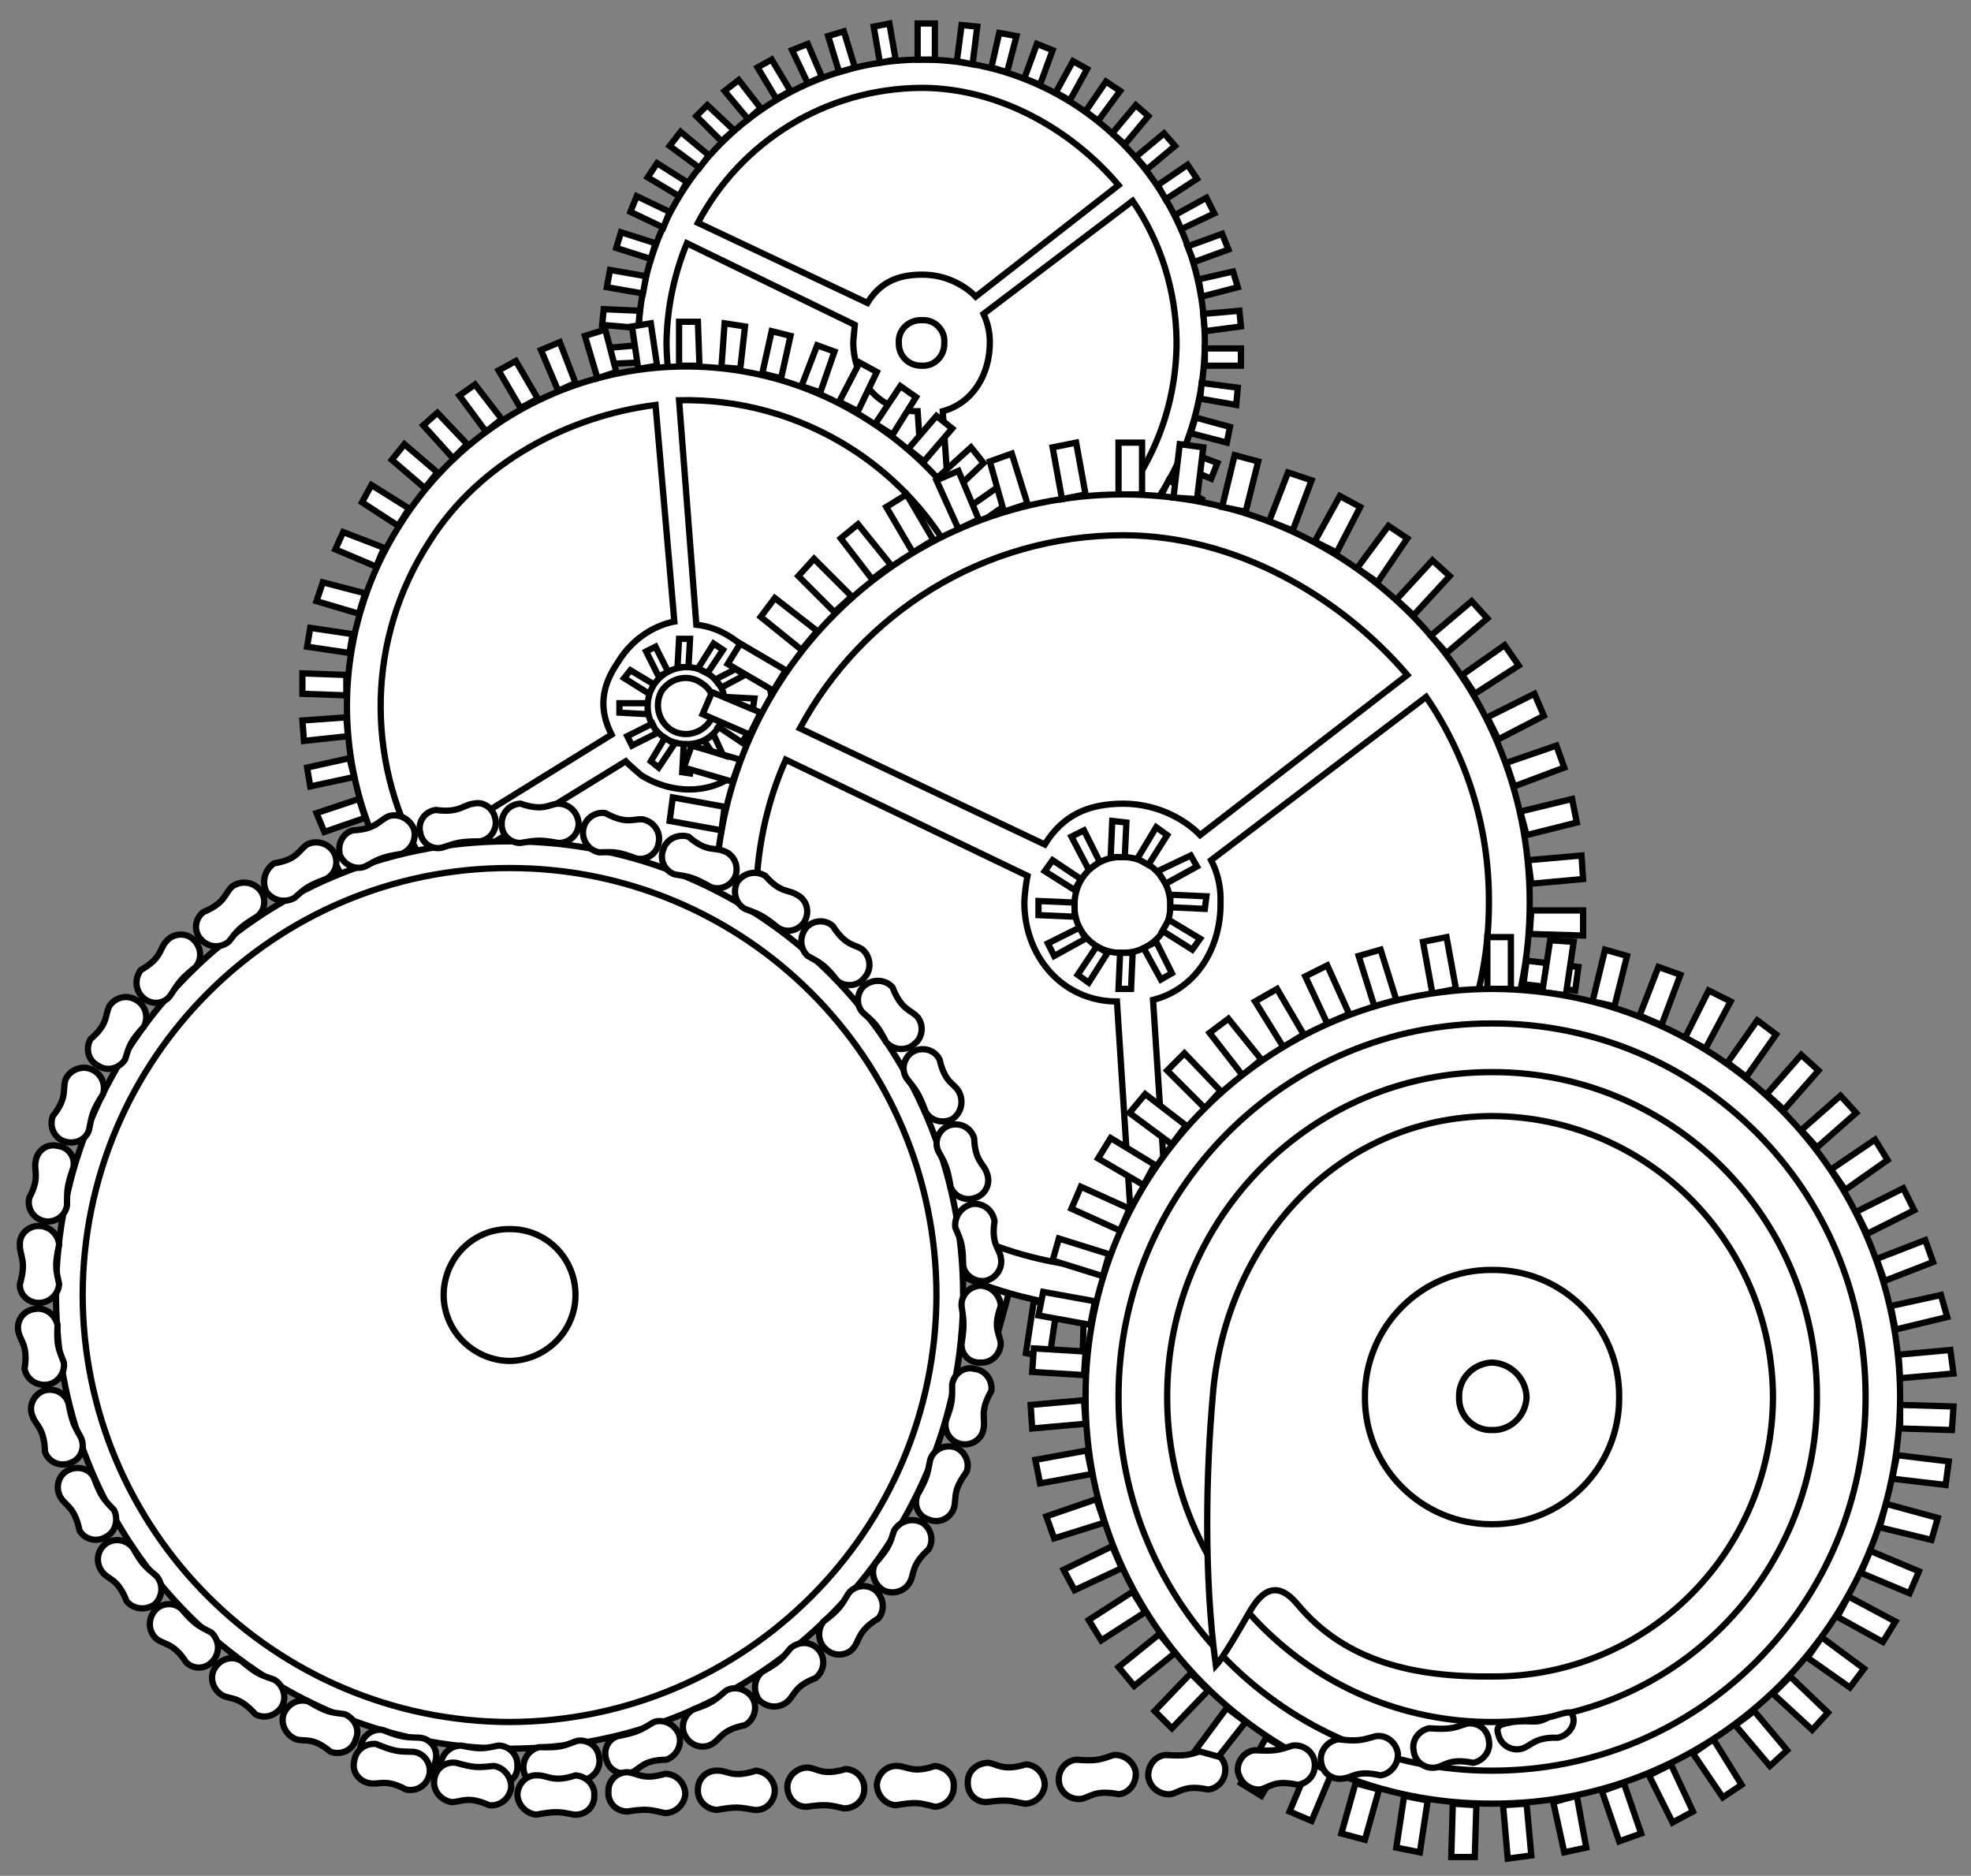 <?xml version="1.0" encoding="utf-8"?>
<!-- Generator: Adobe Illustrator 16.0.0, SVG Export Plug-In . SVG Version: 6.00 Build 0)  -->
<!DOCTYPE svg PUBLIC "-//W3C//DTD SVG 1.1//EN" "http://www.w3.org/Graphics/SVG/1.1/DTD/svg11.dtd">
<svg version="1.1" id="Layer_1" xmlns="http://www.w3.org/2000/svg" xmlns:xlink="http://www.w3.org/1999/xlink" x="0px" y="0px"
	 width="752.083px" height="715.625px" viewBox="0 0 752.083 715.625" enable-background="new 0 0 752.083 715.625"
	 xml:space="preserve">
<rect x="0" y="0" width="752.083" height="715.625" fill="#808080" stroke="none"/>
<g>
	<path fill="#FFFFFF" stroke="#000000" stroke-width="2.391" stroke-miterlimit="10" d="M351.939,238.925
		c59.344-0.188,107.666-48.515,107.798-108.395c-0.132-59.337-48.454-107.663-107.798-107.798
		c-59.874,0.136-108.198,48.461-108.396,107.798C243.741,190.41,292.065,238.737,351.939,238.925L351.939,238.925z"/>
	<path fill="#FFFFFF" stroke="#000000" stroke-width="2.391" stroke-miterlimit="10" d="M351.939,130.53"/>
	<path fill="#FFFFFF" stroke="#000000" stroke-width="2.391" stroke-miterlimit="10" d="M351.939,130.53"/>
	<path fill="#FFFFFF" stroke="#000000" stroke-width="2.391" stroke-miterlimit="10" d="M359.726,156.879
		c11.296-3.027,18-13.783,17.963-26.349c0.037-3.753-0.877-7.57-2.392-10.78l56.89-43.118c10.492,15.315,16.624,34.028,16.77,53.898
		c-0.146,49.66-37.006,90.445-84.44,96.417L359.726,156.879L359.726,156.879z"/>
	<path fill="#FFFFFF" stroke="#000000" stroke-width="2.391" stroke-miterlimit="10" d="M372.3,113.162
		c-3.409-3.564-10.624-8.414-20.36-8.384c-9.744-0.029-16.234,3.19-20.96,10.78l-64.678-30.543
		c16.194-30.658,48.37-51.353,85.638-51.502c29.531,0.149,57.181,16.167,74.86,37.13L372.3,113.162L372.3,113.162z"/>
	<path fill="#FFFFFF" stroke="#000000" stroke-width="2.391" stroke-miterlimit="10" d="M350.144,156.879
		c-14.438,0.242-24.521-11.687-24.553-26.349c0.032-1.477,0.49-4.92,0.598-6.59l-64.08-31.14
		c-4.846,11.75-7.572,24.558-7.784,37.729c0.212,53.919,43.699,97.411,97.615,97.616c1.149-0.205,1.495,0.09,2.995,0
		L350.144,156.879L350.144,156.879z"/>
	<path fill="#FFFFFF" stroke="#000000" stroke-width="2.391" stroke-miterlimit="10" d="M351.939,130.53"/>
	<path fill="#FFFFFF" stroke="#000000" stroke-width="2.391" stroke-miterlimit="10" d="M351.939,139.513
		c4.668,0.222,8.666-3.775,8.386-8.982c0.28-4.66-3.718-8.664-8.386-8.386c-5.198-0.278-9.197,3.726-8.982,8.386
		C342.742,135.738,346.741,139.734,351.939,139.513L351.939,139.513z"/>
	<path fill="#FFFFFF" stroke="#000000" stroke-width="2.391" stroke-miterlimit="10" d="M351.939,130.53"/>
	<polygon fill="#FFFFFF" stroke="#000000" stroke-width="2.391" stroke-miterlimit="10" points="356.731,22.732 356.731,8.958 
		350.144,8.958 350.144,22.732 356.731,22.732 	"/>
	<polygon fill="#FFFFFF" stroke="#000000" stroke-width="2.391" stroke-miterlimit="10" points="371.103,24.529 372.899,10.156 
		366.912,9.558 365.117,23.332 371.103,24.529 	"/>
	<polygon fill="#FFFFFF" stroke="#000000" stroke-width="2.391" stroke-miterlimit="10" points="384.279,27.523 387.871,13.749 
		381.284,12.552 378.29,25.727 384.279,27.523 	"/>
	<polygon fill="#FFFFFF" stroke="#000000" stroke-width="2.391" stroke-miterlimit="10" points="396.855,32.314 401.646,19.14 
		395.659,16.744 390.866,29.918 396.855,32.314 	"/>
	<polygon fill="#FFFFFF" stroke="#000000" stroke-width="2.391" stroke-miterlimit="10" points="408.233,38.304 414.822,26.326 
		409.432,23.332 402.843,35.31 408.233,38.304 	"/>
	<polygon fill="#FFFFFF" stroke="#000000" stroke-width="2.391" stroke-miterlimit="10" points="419.014,46.089 427.396,34.709 
		422.006,31.117 414.223,42.495 419.014,46.089 	"/>
	<polygon fill="#FFFFFF" stroke="#000000" stroke-width="2.391" stroke-miterlimit="10" points="429.194,55.071 438.177,44.292 
		433.386,40.1 424.404,50.88 429.194,55.071 	"/>
	<polygon fill="#FFFFFF" stroke="#000000" stroke-width="2.391" stroke-miterlimit="10" points="437.578,64.653 448.358,55.671 
		444.166,50.88 433.386,59.863 437.578,64.653 	"/>
	<polygon fill="#FFFFFF" stroke="#000000" stroke-width="2.391" stroke-miterlimit="10" points="444.766,76.032 456.742,68.247 
		453.148,62.857 441.771,70.643 444.766,76.032 	"/>
	<polygon fill="#FFFFFF" stroke="#000000" stroke-width="2.391" stroke-miterlimit="10" points="450.753,87.411 463.33,81.422 
		460.338,75.434 448.358,82.021 450.753,87.411 	"/>
	<polygon fill="#FFFFFF" stroke="#000000" stroke-width="2.391" stroke-miterlimit="10" points="455.547,99.987 468.72,95.196 
		466.324,89.208 453.148,93.999 455.547,99.987 	"/>
	<polygon fill="#FFFFFF" stroke="#000000" stroke-width="2.391" stroke-miterlimit="10" points="458.538,113.162 472.312,109.568 
		470.518,103.581 457.341,106.573 458.538,113.162 	"/>
	<polygon fill="#FFFFFF" stroke="#000000" stroke-width="2.391" stroke-miterlimit="10" points="459.737,126.338 473.511,124.541 
		472.911,118.553 459.139,119.75 459.737,126.338 	"/>
	<polygon fill="#FFFFFF" stroke="#000000" stroke-width="2.391" stroke-miterlimit="10" points="459.737,139.513 473.511,139.513 
		473.511,132.925 459.737,132.925 459.737,139.513 	"/>
	<polygon fill="#FFFFFF" stroke="#000000" stroke-width="2.391" stroke-miterlimit="10" points="457.939,152.088 471.715,154.483 
		472.312,147.897 458.538,146.101 457.939,152.088 	"/>
	<polygon fill="#FFFFFF" stroke="#000000" stroke-width="2.391" stroke-miterlimit="10" points="454.348,165.265 468.121,168.856 
		469.32,162.869 456.144,159.275 454.348,165.265 	"/>
	<polygon fill="#FFFFFF" stroke="#000000" stroke-width="2.391" stroke-miterlimit="10" points="449.558,177.241 462.131,182.632 
		464.528,176.642 451.949,171.851 449.558,177.241 	"/>
	<polygon fill="#FFFFFF" stroke="#000000" stroke-width="2.391" stroke-miterlimit="10" points="442.968,189.218 455.547,195.808 
		458.538,190.417 445.962,183.23 442.968,189.218 	"/>
	<polygon fill="#FFFFFF" stroke="#000000" stroke-width="2.391" stroke-miterlimit="10" points="435.185,199.399 446.563,207.784 
		450.156,202.993 438.775,194.609 435.185,199.399 	"/>
	<polygon fill="#FFFFFF" stroke="#000000" stroke-width="2.391" stroke-miterlimit="10" points="426.199,209.581 436.381,219.162 
		440.575,214.372 430.394,204.789 426.199,209.581 	"/>
	<polygon fill="#FFFFFF" stroke="#000000" stroke-width="2.391" stroke-miterlimit="10" points="416.02,217.965 425.003,228.743 
		429.795,224.552 420.81,213.771 416.02,217.965 	"/>
	<polygon fill="#FFFFFF" stroke="#000000" stroke-width="2.391" stroke-miterlimit="10" points="405.241,225.152 412.424,236.529 
		417.815,233.536 410.631,221.557 405.241,225.152 	"/>
	<polygon fill="#FFFFFF" stroke="#000000" stroke-width="2.391" stroke-miterlimit="10" points="393.262,231.142 399.252,243.715 
		405.241,240.723 398.651,228.146 393.262,231.142 	"/>
	<polygon fill="#FFFFFF" stroke="#000000" stroke-width="2.391" stroke-miterlimit="10" points="380.688,235.332 385.479,248.508 
		391.465,246.112 386.674,232.938 380.688,235.332 	"/>
	<polygon fill="#FFFFFF" stroke="#000000" stroke-width="2.391" stroke-miterlimit="10" points="367.509,237.728 370.506,251.501 
		376.494,250.304 374.098,236.529 367.509,237.728 	"/>
	<polygon fill="#FFFFFF" stroke="#000000" stroke-width="2.391" stroke-miterlimit="10" points="354.335,238.925 355.533,253.299 
		362.12,252.7 360.923,238.327 354.335,238.925 	"/>
	<polygon fill="#FFFFFF" stroke="#000000" stroke-width="2.391" stroke-miterlimit="10" points="341.16,238.925 340.562,252.7 
		347.149,252.7 347.748,238.925 341.16,238.925 	"/>
	<polygon fill="#FFFFFF" stroke="#000000" stroke-width="2.391" stroke-miterlimit="10" points="327.985,236.529 326.188,250.304 
		332.177,251.501 334.573,237.728 327.985,236.529 	"/>
	<polygon fill="#FFFFFF" stroke="#000000" stroke-width="2.391" stroke-miterlimit="10" points="315.409,232.938 311.816,246.112 
		317.805,247.909 321.397,234.733 315.409,232.938 	"/>
	<polygon fill="#FFFFFF" stroke="#000000" stroke-width="2.391" stroke-miterlimit="10" points="303.431,227.546 298.042,240.723 
		303.431,243.118 309.42,230.542 303.431,227.546 	"/>
	<polygon fill="#FFFFFF" stroke="#000000" stroke-width="2.391" stroke-miterlimit="10" points="292.052,220.96 284.866,233.536 
		290.257,236.529 297.442,224.552 292.052,220.96 	"/>
	<polygon fill="#FFFFFF" stroke="#000000" stroke-width="2.391" stroke-miterlimit="10" points="281.273,213.175 272.889,224.552 
		278.279,228.146 286.663,216.766 281.273,213.175 	"/>
	<polygon fill="#FFFFFF" stroke="#000000" stroke-width="2.391" stroke-miterlimit="10" points="271.691,204.19 262.108,213.771 
		266.9,218.564 276.482,208.384 271.691,204.19 	"/>
	<polygon fill="#FFFFFF" stroke="#000000" stroke-width="2.391" stroke-miterlimit="10" points="263.308,194.009 252.527,202.395 
		256.72,207.185 267.499,198.799 263.308,194.009 	"/>
	<polygon fill="#FFFFFF" stroke="#000000" stroke-width="2.391" stroke-miterlimit="10" points="256.72,182.632 244.742,189.818 
		247.736,195.208 259.714,188.021 256.72,182.632 	"/>
	<polygon fill="#FFFFFF" stroke="#000000" stroke-width="2.391" stroke-miterlimit="10" points="250.731,170.654 238.154,176.642 
		241.148,182.031 253.725,176.045 250.731,170.654 	"/>
	<polygon fill="#FFFFFF" stroke="#000000" stroke-width="2.391" stroke-miterlimit="10" points="246.539,158.078 233.363,162.27 
		235.759,168.26 248.935,164.066 246.539,158.078 	"/>
	<polygon fill="#FFFFFF" stroke="#000000" stroke-width="2.391" stroke-miterlimit="10" points="244.143,144.902 230.369,147.897 
		231.566,153.884 245.341,150.892 244.143,144.902 	"/>
	<polygon fill="#FFFFFF" stroke="#000000" stroke-width="2.391" stroke-miterlimit="10" points="243.543,131.727 229.172,132.925 
		229.77,138.912 243.543,138.315 243.543,131.727 	"/>
	<polygon fill="#FFFFFF" stroke="#000000" stroke-width="2.391" stroke-miterlimit="10" points="244.143,118.553 230.369,117.954 
		229.77,123.94 243.543,125.139 244.143,118.553 	"/>
	<polygon fill="#FFFFFF" stroke="#000000" stroke-width="2.391" stroke-miterlimit="10" points="246.539,105.377 232.765,102.982 
		231.566,109.568 245.341,111.964 246.539,105.377 	"/>
	<polygon fill="#FFFFFF" stroke="#000000" stroke-width="2.391" stroke-miterlimit="10" points="250.131,92.801 236.957,88.608 
		235.16,94.596 248.335,98.789 250.131,92.801 	"/>
	<polygon fill="#FFFFFF" stroke="#000000" stroke-width="2.391" stroke-miterlimit="10" points="255.522,80.823 242.946,74.833 
		240.55,80.823 253.126,86.812 255.522,80.823 	"/>
	<polygon fill="#FFFFFF" stroke="#000000" stroke-width="2.391" stroke-miterlimit="10" points="262.108,69.445 250.731,62.257 
		247.136,67.648 259.115,74.833 262.108,69.445 	"/>
	<polygon fill="#FFFFFF" stroke="#000000" stroke-width="2.391" stroke-miterlimit="10" points="270.494,59.264 259.714,50.28 
		255.522,55.671 266.9,64.054 270.494,59.264 	"/>
	<polygon fill="#FFFFFF" stroke="#000000" stroke-width="2.391" stroke-miterlimit="10" points="280.075,49.681 269.894,40.1 
		265.704,44.292 275.285,53.874 280.075,49.681 	"/>
	<polygon fill="#FFFFFF" stroke="#000000" stroke-width="2.391" stroke-miterlimit="10" points="290.257,41.297 281.872,30.518 
		276.482,34.709 285.465,45.49 290.257,41.297 	"/>
	<polygon fill="#FFFFFF" stroke="#000000" stroke-width="2.391" stroke-miterlimit="10" points="301.635,34.709 294.448,22.732 
		289.059,25.727 296.244,37.704 301.635,34.709 	"/>
	<polygon fill="#FFFFFF" stroke="#000000" stroke-width="2.391" stroke-miterlimit="10" points="313.612,29.321 308.223,16.744 
		302.233,19.14 308.223,31.716 313.612,29.321 	"/>
	<polygon fill="#FFFFFF" stroke="#000000" stroke-width="2.391" stroke-miterlimit="10" points="326.188,25.727 321.996,11.953 
		316.007,13.749 320.2,27.523 326.188,25.727 	"/>
	<polygon fill="#FFFFFF" stroke="#000000" stroke-width="2.391" stroke-miterlimit="10" points="341.759,22.732 339.365,8.958 
		333.375,10.156 335.771,23.93 341.759,22.732 	"/>
	<path fill="#FFFFFF" stroke="#000000" stroke-width="2.391" stroke-miterlimit="10" d="M569.331,532.972"/>
	<path fill="#FFFFFF" stroke="#000000" stroke-width="2.391" stroke-miterlimit="10" d="M569.331,532.972"/>
	<path fill="#FFFFFF" stroke="#000000" stroke-width="2.391" stroke-miterlimit="10" d="M371.103,339.538
		c38.377-60.484,20.899-140.609-39.524-179.064c-59.974-38.823-140.097-21.341-178.464,38.926
		c-38.91,60.133-21.43,140.255,38.926,179.063C252.083,416.93,332.205,399.449,371.103,339.538L371.103,339.538z"/>
	<path fill="#FFFFFF" stroke="#000000" stroke-width="2.391" stroke-miterlimit="10" d="M262.108,269.468"/>
	<path fill="#FFFFFF" stroke="#000000" stroke-width="2.391" stroke-miterlimit="10" d="M262.108,269.468"/>
	<path fill="#FFFFFF" stroke="#000000" stroke-width="2.391" stroke-miterlimit="10" d="M293.251,277.853
		c4.413-13.161-2.107-26.905-14.374-34.735c-4.211-2.749-8.655-4.298-13.174-4.791l-6.589-85.64
		c22.482-0.489,45.352,5.447,65.875,18.567c49.693,31.949,66.987,95.608,42.519,147.92L293.251,277.853L293.251,277.853z"/>
	<path fill="#FFFFFF" stroke="#000000" stroke-width="2.391" stroke-miterlimit="10" d="M257.318,237.129
		c-5.732,1.03-15.304,5.172-21.559,15.571c-6.369,9.274-7.327,17.918-2.396,27.548l-73.661,45.517
		c-19.9-36.159-19.945-82.067,4.192-119.179c19.161-30.348,53.266-47.894,86.237-52.103L257.318,237.129L257.318,237.129z"/>
	<path fill="#FFFFFF" stroke="#000000" stroke-width="2.391" stroke-miterlimit="10" d="M287.262,288.034
		c-9.19,14.439-27.776,16.895-42.52,7.787c-1.552-1.351-4.729-4.047-5.989-5.392l-73.062,44.917
		c8.449,12.271,19.611,23.33,32.938,32.337c54.427,34.481,126.54,18.749,161.097-35.334c1.136-1.521,1.657-1.677,2.394-2.993
		L287.262,288.034L287.262,288.034z"/>
	<path fill="#FFFFFF" stroke="#000000" stroke-width="2.391" stroke-miterlimit="10" d="M262.108,269.468"/>
	<path fill="#FFFFFF" stroke="#000000" stroke-width="2.391" stroke-miterlimit="10" d="M271.092,274.857
		c2.969-4.761,1.522-11.39-3.593-14.372c-4.849-3.414-11.479-1.964-14.972,2.995c-2.903,5.005-1.455,11.63,3.592,14.972
		C261.037,281.51,267.666,280.06,271.092,274.857L271.092,274.857z"/>
	<path fill="#FFFFFF" stroke="#000000" stroke-width="2.391" stroke-miterlimit="10" d="M262.108,269.468"/>
	<polygon fill="#FFFFFF" stroke="#000000" stroke-width="2.391" stroke-miterlimit="10" points="156.108,194.009 141.735,185.026 
		138.143,191.614 151.917,200.599 156.108,194.009 	"/>
	<polygon fill="#FFFFFF" stroke="#000000" stroke-width="2.391" stroke-miterlimit="10" points="166.889,180.236 154.313,169.455 
		149.521,175.445 162.098,186.226 166.889,180.236 	"/>
	<polygon fill="#FFFFFF" stroke="#000000" stroke-width="2.391" stroke-miterlimit="10" points="178.267,169.455 166.889,157.478 
		161.498,162.27 172.877,174.846 178.267,169.455 	"/>
	<polygon fill="#FFFFFF" stroke="#000000" stroke-width="2.391" stroke-miterlimit="10" points="191.442,159.874 181.261,146.698 
		175.272,150.892 185.454,164.665 191.442,159.874 	"/>
	<polygon fill="#FFFFFF" stroke="#000000" stroke-width="2.391" stroke-miterlimit="10" points="205.216,152.088 196.832,137.717 
		190.244,141.311 198.629,155.683 205.216,152.088 	"/>
	<polygon fill="#FFFFFF" stroke="#000000" stroke-width="2.391" stroke-miterlimit="10" points="219.589,146.101 213.6,130.53 
		206.414,133.525 213.002,149.094 219.589,146.101 	"/>
	<polygon fill="#FFFFFF" stroke="#000000" stroke-width="2.391" stroke-miterlimit="10" points="235.16,141.907 230.968,125.739 
		223.183,128.134 227.974,144.303 235.16,141.907 	"/>
	<polygon fill="#FFFFFF" stroke="#000000" stroke-width="2.391" stroke-miterlimit="10" points="250.731,139.513 248.335,123.344 
		241.148,124.541 243.543,140.711 250.731,139.513 	"/>
	<polygon fill="#FFFFFF" stroke="#000000" stroke-width="2.391" stroke-miterlimit="10" points="266.9,139.513 266.301,122.745 
		259.115,122.745 259.115,139.513 266.9,139.513 	"/>
	<polygon fill="#FFFFFF" stroke="#000000" stroke-width="2.391" stroke-miterlimit="10" points="282.47,140.711 284.268,124.541 
		276.482,123.344 275.285,140.111 282.47,140.711 	"/>
	<polygon fill="#FFFFFF" stroke="#000000" stroke-width="2.391" stroke-miterlimit="10" points="298.042,144.303 301.635,128.134 
		294.448,126.338 290.855,142.507 298.042,144.303 	"/>
	<polygon fill="#FFFFFF" stroke="#000000" stroke-width="2.391" stroke-miterlimit="10" points="313.013,149.693 318.403,134.122 
		311.816,131.727 305.828,147.298 313.013,149.693 	"/>
	<polygon fill="#FFFFFF" stroke="#000000" stroke-width="2.391" stroke-miterlimit="10" points="327.386,156.879 334.573,141.907 
		327.985,138.315 320.2,153.288 327.386,156.879 	"/>
	<polygon fill="#FFFFFF" stroke="#000000" stroke-width="2.391" stroke-miterlimit="10" points="340.562,165.864 349.543,151.488 
		343.555,147.298 333.974,161.67 340.562,165.864 	"/>
	<polygon fill="#FFFFFF" stroke="#000000" stroke-width="2.391" stroke-miterlimit="10" points="352.539,176.045 363.318,163.468 
		357.328,158.677 346.55,171.254 352.539,176.045 	"/>
	<polygon fill="#FFFFFF" stroke="#000000" stroke-width="2.391" stroke-miterlimit="10" points="363.318,188.021 375.297,176.642 
		370.506,170.654 357.928,182.031 363.318,188.021 	"/>
	<polygon fill="#FFFFFF" stroke="#000000" stroke-width="2.391" stroke-miterlimit="10" points="372.3,200.599 386.075,191.016 
		381.884,185.026 368.108,194.609 372.3,200.599 	"/>
	<polygon fill="#FFFFFF" stroke="#000000" stroke-width="2.391" stroke-miterlimit="10" points="380.088,214.971 394.461,206.586 
		390.866,199.999 376.494,207.784 380.088,214.971 	"/>
	<polygon fill="#FFFFFF" stroke="#000000" stroke-width="2.391" stroke-miterlimit="10" points="385.479,229.342 401.047,223.356 
		398.651,216.169 383.08,222.157 385.479,229.342 	"/>
	<polygon fill="#FFFFFF" stroke="#000000" stroke-width="2.391" stroke-miterlimit="10" points="389.669,244.915 405.838,240.723 
		404.042,233.536 387.871,237.728 389.669,244.915 	"/>
	<polygon fill="#FFFFFF" stroke="#000000" stroke-width="2.391" stroke-miterlimit="10" points="391.465,260.485 408.233,258.688 
		407.035,250.904 390.866,253.299 391.465,260.485 	"/>
	<polygon fill="#FFFFFF" stroke="#000000" stroke-width="2.391" stroke-miterlimit="10" points="391.465,276.653 408.233,276.653 
		408.233,268.868 391.465,268.868 391.465,276.653 	"/>
	<polygon fill="#FFFFFF" stroke="#000000" stroke-width="2.391" stroke-miterlimit="10" points="389.669,292.226 406.437,294.021 
		407.035,286.834 390.866,285.039 389.669,292.226 	"/>
	<polygon fill="#FFFFFF" stroke="#000000" stroke-width="2.391" stroke-miterlimit="10" points="386.075,307.795 402.244,311.387 
		404.042,304.203 387.871,300.611 386.075,307.795 	"/>
	<polygon fill="#FFFFFF" stroke="#000000" stroke-width="2.391" stroke-miterlimit="10" points="380.688,322.767 396.257,328.757 
		398.651,321.568 383.08,315.583 380.688,322.767 	"/>
	<polygon fill="#FFFFFF" stroke="#000000" stroke-width="2.391" stroke-miterlimit="10" points="372.899,336.54 387.871,344.328 
		391.465,337.739 376.494,329.956 372.899,336.54 	"/>
	<polygon fill="#FFFFFF" stroke="#000000" stroke-width="2.391" stroke-miterlimit="10" points="363.918,349.718 377.689,359.3 
		381.884,352.71 368.108,343.129 363.918,349.718 	"/>
	<polygon fill="#FFFFFF" stroke="#000000" stroke-width="2.391" stroke-miterlimit="10" points="353.736,361.692 365.716,372.473 
		371.103,367.083 358.527,355.708 353.736,361.692 	"/>
	<polygon fill="#FFFFFF" stroke="#000000" stroke-width="2.391" stroke-miterlimit="10" points="341.759,371.874 352.539,384.452 
		358.527,379.662 347.149,367.083 341.759,371.874 	"/>
	<polygon fill="#FFFFFF" stroke="#000000" stroke-width="2.391" stroke-miterlimit="10" points="328.584,380.861 338.167,394.634 
		344.155,390.442 334.573,376.664 328.584,380.861 	"/>
	<polygon fill="#FFFFFF" stroke="#000000" stroke-width="2.391" stroke-miterlimit="10" points="314.211,388.044 321.996,403.016 
		328.584,399.425 320.8,385.053 314.211,388.044 	"/>
	<polygon fill="#FFFFFF" stroke="#000000" stroke-width="2.391" stroke-miterlimit="10" points="299.239,394.033 305.228,409.605 
		312.414,406.608 306.426,391.036 299.239,394.033 	"/>
	<polygon fill="#FFFFFF" stroke="#000000" stroke-width="2.391" stroke-miterlimit="10" points="284.268,397.626 287.861,413.796 
		295.047,411.998 291.454,395.833 284.268,397.626 	"/>
	<polygon fill="#FFFFFF" stroke="#000000" stroke-width="2.391" stroke-miterlimit="10" points="268.098,399.425 269.894,415.596 
		277.679,414.995 275.884,398.226 268.098,399.425 	"/>
	<polygon fill="#FFFFFF" stroke="#000000" stroke-width="2.391" stroke-miterlimit="10" points="252.527,398.825 251.928,415.596 
		259.714,415.596 259.714,398.825 252.527,398.825 	"/>
	<polygon fill="#FFFFFF" stroke="#000000" stroke-width="2.391" stroke-miterlimit="10" points="236.357,397.026 234.562,413.197 
		241.748,414.396 244.143,397.626 236.357,397.026 	"/>
	<polygon fill="#FFFFFF" stroke="#000000" stroke-width="2.391" stroke-miterlimit="10" points="221.385,392.836 217.193,409.006 
		224.38,410.804 228.572,394.634 221.385,392.836 	"/>
	<polygon fill="#FFFFFF" stroke="#000000" stroke-width="2.391" stroke-miterlimit="10" points="206.414,386.846 200.426,402.417 
		207.611,405.414 213.6,389.843 206.414,386.846 	"/>
	<polygon fill="#FFFFFF" stroke="#000000" stroke-width="2.391" stroke-miterlimit="10" points="192.64,379.063 184.854,394.033 
		191.442,397.626 199.228,383.253 192.64,379.063 	"/>
	<polygon fill="#FFFFFF" stroke="#000000" stroke-width="2.391" stroke-miterlimit="10" points="179.465,370.08 169.883,383.854 
		175.872,388.044 186.051,374.271 179.465,370.08 	"/>
	<polygon fill="#FFFFFF" stroke="#000000" stroke-width="2.391" stroke-miterlimit="10" points="168.087,359.3 156.708,371.874 
		162.098,376.664 173.477,364.689 168.087,359.3 	"/>
	<polygon fill="#FFFFFF" stroke="#000000" stroke-width="2.391" stroke-miterlimit="10" points="157.905,347.321 144.73,358.101 
		150.12,364.091 162.696,352.71 157.905,347.321 	"/>
	<polygon fill="#FFFFFF" stroke="#000000" stroke-width="2.391" stroke-miterlimit="10" points="148.922,334.146 135.148,343.129 
		139.341,349.718 153.115,340.136 148.922,334.146 	"/>
	<polygon fill="#FFFFFF" stroke="#000000" stroke-width="2.391" stroke-miterlimit="10" points="141.735,319.775 126.765,326.958 
		130.357,334.146 145.329,326.359 141.735,319.775 	"/>
	<polygon fill="#FFFFFF" stroke="#000000" stroke-width="2.391" stroke-miterlimit="10" points="136.945,304.803 120.776,310.192 
		123.77,317.376 139.341,311.986 136.945,304.803 	"/>
	<polygon fill="#FFFFFF" stroke="#000000" stroke-width="2.391" stroke-miterlimit="10" points="133.352,289.23 117.182,292.824 
		118.38,300.012 135.148,296.415 133.352,289.23 	"/>
	<polygon fill="#FFFFFF" stroke="#000000" stroke-width="2.391" stroke-miterlimit="10" points="132.154,273.658 115.385,274.857 
		115.985,282.643 132.753,280.847 132.154,273.658 	"/>
	<polygon fill="#FFFFFF" stroke="#000000" stroke-width="2.391" stroke-miterlimit="10" points="132.154,257.491 115.385,256.891 
		115.385,264.677 132.154,265.276 132.154,257.491 	"/>
	<polygon fill="#FFFFFF" stroke="#000000" stroke-width="2.391" stroke-miterlimit="10" points="134.55,241.92 118.38,239.524 
		117.182,246.71 133.352,249.105 134.55,241.92 	"/>
	<polygon fill="#FFFFFF" stroke="#000000" stroke-width="2.391" stroke-miterlimit="10" points="139.341,226.348 123.171,222.157 
		120.776,229.342 136.945,234.134 139.341,226.348 	"/>
	<polygon fill="#FFFFFF" stroke="#000000" stroke-width="2.391" stroke-miterlimit="10" points="146.527,208.98 130.956,202.993 
		127.961,209.581 143.534,216.169 146.527,208.98 	"/>
	<path fill="#FFFFFF" stroke="#000000" stroke-width="2.391" stroke-miterlimit="10" d="M428.596,499.436
		c85.648,0.137,155.232-69.448,155.107-155.107c0.125-86.017-69.459-155.602-155.107-155.707
		c-86.031,0.105-155.613,69.69-155.707,155.707C272.982,429.987,342.565,499.572,428.596,499.436L428.596,499.436z"/>
	<path fill="#FFFFFF" stroke="#000000" stroke-width="2.391" stroke-miterlimit="10" d="M428.596,344.328"/>
	<path fill="#FFFFFF" stroke="#000000" stroke-width="2.391" stroke-miterlimit="10" d="M428.596,344.328"/>
	<path fill="#FFFFFF" stroke="#000000" stroke-width="2.391" stroke-miterlimit="10" d="M439.975,381.455
		c16.293-4.108,25.947-19.602,25.75-37.127c0.197-5.975-1.118-11.468-3.594-16.171l82.047-62.282
		c15.279,22.322,24.105,49.269,23.954,78.453c0.151,70.94-52.928,129.668-121.569,138.338L439.975,381.455L439.975,381.455z"/>
	<path fill="#FFFFFF" stroke="#000000" stroke-width="2.391" stroke-miterlimit="10" d="M457.939,318.576
		c-4.742-4.961-15.133-11.941-29.344-11.979c-13.84,0.039-23.187,4.674-29.944,15.571l-93.424-44.314
		c23.561-43.785,69.884-73.582,123.368-73.663c42.711,0.081,82.534,23.146,108.395,53.301L457.939,318.576L457.939,318.576z"/>
	<path fill="#FFFFFF" stroke="#000000" stroke-width="2.391" stroke-miterlimit="10" d="M426.199,382.056
		c-20.79-0.006-35.312-17.185-35.333-37.728c0.021-2.695,0.685-7.651,1.196-10.182l-92.225-44.317
		c-7.384,16.522-11.313,34.96-11.379,54.499c0.067,77.071,62.693,139.702,140.137,139.537c1.845,0.165,2.339,0.589,4.19,0.6
		L426.199,382.056L426.199,382.056z"/>
	<path fill="#FFFFFF" stroke="#000000" stroke-width="2.391" stroke-miterlimit="10" d="M428.596,344.328"/>
	<path fill="#FFFFFF" stroke="#000000" stroke-width="2.391" stroke-miterlimit="10" d="M428.596,356.902
		c6.911,0.112,12.67-5.649,12.576-12.574c0.094-7.281-5.665-13.042-12.576-13.179c-7.294,0.137-13.052,5.897-13.174,13.179
		C415.544,351.253,421.302,357.014,428.596,356.902L428.596,356.902z"/>
	<path fill="#FFFFFF" stroke="#000000" stroke-width="2.391" stroke-miterlimit="10" d="M428.596,344.328"/>
	<polygon fill="#FFFFFF" stroke="#000000" stroke-width="2.391" stroke-miterlimit="10" points="435.782,188.622 435.782,168.856 
		426.8,168.856 426.8,188.622 435.782,188.622 	"/>
	<polygon fill="#FFFFFF" stroke="#000000" stroke-width="2.391" stroke-miterlimit="10" points="456.742,190.417 459.139,170.654 
		450.156,169.455 447.758,189.818 456.742,190.417 	"/>
	<polygon fill="#FFFFFF" stroke="#000000" stroke-width="2.391" stroke-miterlimit="10" points="475.309,195.208 480.101,176.045 
		471.115,173.649 466.324,193.412 475.309,195.208 	"/>
	<polygon fill="#FFFFFF" stroke="#000000" stroke-width="2.391" stroke-miterlimit="10" points="493.273,202.395 500.462,183.23 
		491.478,180.236 484.291,198.799 493.273,202.395 	"/>
	<polygon fill="#FFFFFF" stroke="#000000" stroke-width="2.391" stroke-miterlimit="10" points="510.043,210.779 519.025,193.412 
		511.24,189.218 501.658,206.586 510.043,210.779 	"/>
	<polygon fill="#FFFFFF" stroke="#000000" stroke-width="2.391" stroke-miterlimit="10" points="525.612,222.157 536.99,205.389 
		529.806,200.599 517.826,216.766 525.612,222.157 	"/>
	<polygon fill="#FFFFFF" stroke="#000000" stroke-width="2.391" stroke-miterlimit="10" points="539.387,234.733 553.16,219.761 
		546.574,213.771 532.799,228.743 539.387,234.733 	"/>
	<polygon fill="#FFFFFF" stroke="#000000" stroke-width="2.391" stroke-miterlimit="10" points="551.961,249.105 567.533,235.932 
		561.543,229.342 545.975,242.519 551.961,249.105 	"/>
	<polygon fill="#FFFFFF" stroke="#000000" stroke-width="2.391" stroke-miterlimit="10" points="562.742,264.677 579.513,253.896 
		574.122,246.112 557.951,257.491 562.742,264.677 	"/>
	<polygon fill="#FFFFFF" stroke="#000000" stroke-width="2.391" stroke-miterlimit="10" points="571.724,282.044 589.094,273.062 
		585.499,264.677 567.533,273.658 571.724,282.044 	"/>
	<polygon fill="#FFFFFF" stroke="#000000" stroke-width="2.391" stroke-miterlimit="10" points="577.713,300.012 596.877,292.824 
		593.885,284.438 574.721,291.029 577.713,300.012 	"/>
	<polygon fill="#FFFFFF" stroke="#000000" stroke-width="2.391" stroke-miterlimit="10" points="582.504,318.576 601.668,313.785 
		599.874,304.803 580.111,309.593 582.504,318.576 	"/>
	<polygon fill="#FFFFFF" stroke="#000000" stroke-width="2.391" stroke-miterlimit="10" points="584.304,337.139 604.066,335.346 
		603.466,326.359 583.104,328.157 584.304,337.139 	"/>
	<polygon fill="#FFFFFF" stroke="#000000" stroke-width="2.391" stroke-miterlimit="10" points="583.703,356.303 604.066,356.902 
		604.066,347.321 584.304,347.321 583.703,356.303 	"/>
	<polygon fill="#FFFFFF" stroke="#000000" stroke-width="2.391" stroke-miterlimit="10" points="581.309,375.47 601.071,377.863 
		602.267,368.881 582.504,366.483 581.309,375.47 	"/>
	<polygon fill="#FFFFFF" stroke="#000000" stroke-width="2.391" stroke-miterlimit="10" points="576.515,393.435 595.681,398.825 
		598.076,389.843 578.912,385.053 576.515,393.435 	"/>
	<polygon fill="#FFFFFF" stroke="#000000" stroke-width="2.391" stroke-miterlimit="10" points="569.331,411.399 587.895,418.587 
		591.486,410.205 572.923,403.016 569.331,411.399 	"/>
	<polygon fill="#FFFFFF" stroke="#000000" stroke-width="2.391" stroke-miterlimit="10" points="559.75,428.169 577.713,437.751 
		581.905,429.968 564.541,419.786 559.75,428.169 	"/>
	<polygon fill="#FFFFFF" stroke="#000000" stroke-width="2.391" stroke-miterlimit="10" points="548.97,443.142 565.14,455.12 
		570.528,447.932 554.359,435.952 548.97,443.142 	"/>
	<polygon fill="#FFFFFF" stroke="#000000" stroke-width="2.391" stroke-miterlimit="10" points="535.793,457.514 550.766,471.286 
		556.753,464.102 541.781,450.925 535.793,457.514 	"/>
	<polygon fill="#FFFFFF" stroke="#000000" stroke-width="2.391" stroke-miterlimit="10" points="521.422,469.493 533.998,485.063 
		541.183,479.074 528.008,463.503 521.422,469.493 	"/>
	<polygon fill="#FFFFFF" stroke="#000000" stroke-width="2.391" stroke-miterlimit="10" points="505.253,479.673 516.03,497.039 
		523.816,491.647 513.036,474.883 505.253,479.673 	"/>
	<polygon fill="#FFFFFF" stroke="#000000" stroke-width="2.391" stroke-miterlimit="10" points="487.884,488.057 496.864,506.62 
		505.253,502.429 496.268,484.465 487.884,488.057 	"/>
	<polygon fill="#FFFFFF" stroke="#000000" stroke-width="2.391" stroke-miterlimit="10" points="469.919,494.646 476.505,513.209 
		485.49,510.216 478.901,491.647 469.919,494.646 	"/>
	<polygon fill="#FFFFFF" stroke="#000000" stroke-width="2.391" stroke-miterlimit="10" points="451.354,498.238 455.547,517.999 
		464.528,516.201 460.338,496.438 451.354,498.238 	"/>
	<polygon fill="#FFFFFF" stroke="#000000" stroke-width="2.391" stroke-miterlimit="10" points="432.786,500.036 433.985,520.397 
		443.567,519.198 441.771,499.436 432.786,500.036 	"/>
	<polygon fill="#FFFFFF" stroke="#000000" stroke-width="2.391" stroke-miterlimit="10" points="413.623,499.436 413.024,519.799 
		422.006,519.799 422.605,500.036 413.623,499.436 	"/>
	<polygon fill="#FFFFFF" stroke="#000000" stroke-width="2.391" stroke-miterlimit="10" points="394.461,496.438 391.465,516.201 
		400.449,517.999 403.442,497.638 394.461,496.438 	"/>
	<polygon fill="#FFFFFF" stroke="#000000" stroke-width="2.391" stroke-miterlimit="10" points="376.494,491.049 371.103,510.812 
		379.489,513.209 384.879,493.446 376.494,491.049 	"/>
	<polygon fill="#FFFFFF" stroke="#000000" stroke-width="2.391" stroke-miterlimit="10" points="358.527,483.865 350.743,502.429 
		359.127,506.021 366.912,487.457 358.527,483.865 	"/>
	<polygon fill="#FFFFFF" stroke="#000000" stroke-width="2.391" stroke-miterlimit="10" points="342.358,474.283 332.177,491.647 
		339.962,496.438 350.144,479.074 342.358,474.283 	"/>
	<polygon fill="#FFFFFF" stroke="#000000" stroke-width="2.391" stroke-miterlimit="10" points="327.386,462.903 314.81,479.074 
		321.996,484.465 334.573,468.294 327.386,462.903 	"/>
	<polygon fill="#FFFFFF" stroke="#000000" stroke-width="2.391" stroke-miterlimit="10" points="313.612,449.73 299.239,464.102 
		305.828,470.092 320.2,455.72 313.612,449.73 	"/>
	<polygon fill="#FFFFFF" stroke="#000000" stroke-width="2.391" stroke-miterlimit="10" points="301.635,434.758 286.064,447.332 
		291.454,454.521 307.023,441.942 301.635,434.758 	"/>
	<polygon fill="#FFFFFF" stroke="#000000" stroke-width="2.391" stroke-miterlimit="10" points="291.454,418.587 274.087,429.368 
		278.877,437.151 296.244,426.371 291.454,418.587 	"/>
	<polygon fill="#FFFFFF" stroke="#000000" stroke-width="2.391" stroke-miterlimit="10" points="283.07,401.218 265.104,409.605 
		268.696,417.988 287.262,409.605 283.07,401.218 	"/>
	<polygon fill="#FFFFFF" stroke="#000000" stroke-width="2.391" stroke-miterlimit="10" points="277.081,383.253 258.516,389.243 
		260.912,398.226 280.075,391.637 277.081,383.253 	"/>
	<polygon fill="#FFFFFF" stroke="#000000" stroke-width="2.391" stroke-miterlimit="10" points="273.488,364.689 254.324,368.282 
		255.522,377.264 275.285,373.672 273.488,364.689 	"/>
	<polygon fill="#FFFFFF" stroke="#000000" stroke-width="2.391" stroke-miterlimit="10" points="272.29,345.527 252.527,346.721 
		253.126,356.303 272.889,354.509 272.29,345.527 	"/>
	<polygon fill="#FFFFFF" stroke="#000000" stroke-width="2.391" stroke-miterlimit="10" points="273.488,326.359 253.126,325.765 
		253.126,334.747 272.889,335.346 273.488,326.359 	"/>
	<polygon fill="#FFFFFF" stroke="#000000" stroke-width="2.391" stroke-miterlimit="10" points="276.482,307.795 256.72,304.203 
		255.522,313.185 275.285,316.777 276.482,307.795 	"/>
	<polygon fill="#FFFFFF" stroke="#000000" stroke-width="2.391" stroke-miterlimit="10" points="282.47,289.83 263.905,284.438 
		260.911,292.823 279.478,298.214 282.47,289.83 	"/>
	<polygon fill="#FFFFFF" stroke="#000000" stroke-width="2.391" stroke-miterlimit="10" points="290.257,271.862 271.691,264.077 
		268.098,272.463 286.064,280.248 290.257,271.862 	"/>
	<polygon fill="#FFFFFF" stroke="#000000" stroke-width="2.391" stroke-miterlimit="10" points="299.838,255.695 282.47,245.514 
		277.679,253.299 295.047,263.48 299.838,255.695 	"/>
	<polygon fill="#FFFFFF" stroke="#000000" stroke-width="2.391" stroke-miterlimit="10" points="311.816,240.723 295.646,228.146 
		290.257,235.332 305.828,247.909 311.816,240.723 	"/>
	<polygon fill="#FFFFFF" stroke="#000000" stroke-width="2.391" stroke-miterlimit="10" points="324.99,227.546 310.618,213.175 
		304.628,219.761 318.403,233.536 324.99,227.546 	"/>
	<polygon fill="#FFFFFF" stroke="#000000" stroke-width="2.391" stroke-miterlimit="10" points="339.962,215.569 327.386,199.999 
		320.8,205.389 332.776,220.96 339.962,215.569 	"/>
	<polygon fill="#FFFFFF" stroke="#000000" stroke-width="2.391" stroke-miterlimit="10" points="356.132,205.988 345.951,188.622 
		338.167,193.412 348.347,210.779 356.132,205.988 	"/>
	<polygon fill="#FFFFFF" stroke="#000000" stroke-width="2.391" stroke-miterlimit="10" points="373.499,198.203 365.716,179.637 
		357.328,183.23 365.716,201.794 373.499,198.203 	"/>
	<polygon fill="#FFFFFF" stroke="#000000" stroke-width="2.391" stroke-miterlimit="10" points="392.063,192.213 386.075,173.05 
		377.689,176.045 383.08,195.208 392.063,192.213 	"/>
	<polygon fill="#FFFFFF" stroke="#000000" stroke-width="2.391" stroke-miterlimit="10" points="414.223,188.622 410.631,168.856 
		401.646,170.654 405.241,190.417 414.223,188.622 	"/>
	<path fill="#FFFFFF" stroke="#000000" stroke-width="2.391" stroke-miterlimit="10" d="M569.331,532.972"/>
	<path fill="#FFFFFF" stroke="#000000" stroke-width="2.391" stroke-miterlimit="10" d="M194.437,667.118
		c95.607-0.194,173.086-77.676,173.072-173.072c0.014-95.752-77.465-173.233-173.072-173.073
		c-95.541-0.16-173.019,77.321-173.073,173.073C21.418,589.442,98.896,666.924,194.437,667.118L194.437,667.118z"/>
	<path fill="#FFFFFF" stroke="#000000" stroke-width="2.391" stroke-miterlimit="10" d="M194.437,494.046"/>
	<path fill="#FFFFFF" stroke="#000000" stroke-width="2.391" stroke-miterlimit="10" d="M213.002,321.568
		c4.329,0.126,7.686-3.237,7.785-7.185c-0.099-4.337-3.456-7.7-7.785-7.788c-3.605,0.166-5.5,3.046-14.373,0
		c-3.987,0.087-7.349,3.45-7.187,7.788c-0.163,3.948,3.199,7.311,7.187,7.185C204.47,320.632,205.608,320.252,213.002,321.568
		L213.002,321.568z"/>
	<path fill="#FFFFFF" stroke="#000000" stroke-width="2.391" stroke-miterlimit="10" d="M242.946,327.558
		c3.933,0.721,7.824-2.004,8.383-5.99c0.882-4.177-1.844-8.066-5.988-8.982c-3.681-0.39-6.046,2.114-14.373-2.394
		c-3.828-0.633-7.72,2.091-8.385,5.985c-0.773,4.27,1.952,8.164,5.989,8.987C234.398,324.999,235.584,324.823,242.946,327.558
		L242.946,327.558z"/>
	<path fill="#FFFFFF" stroke="#000000" stroke-width="2.391" stroke-miterlimit="10" d="M271.092,338.338
		c3.746,1.56,8.051-0.453,9.583-4.192c1.301-4.044-0.707-8.353-4.791-9.581c-3.396-1.409-6.159,0.644-13.175-5.391
		c-4.06-1.141-8.365,0.867-9.583,4.791c-1.619,3.86,0.391,8.174,4.192,9.583C263.115,334.498,264.313,334.532,271.092,338.338
		L271.092,338.338z"/>
	<path fill="#FFFFFF" stroke="#000000" stroke-width="2.391" stroke-miterlimit="10" d="M296.844,353.909
		c3.507,2.282,8.096,1.053,10.179-2.397c2.062-3.729,0.829-8.32-2.993-10.181c-3.087-2.038-6.167-0.493-11.979-7.185
		c-3.845-2.295-8.435-1.067-10.779,2.394c-1.799,3.719-0.572,8.31,2.995,10.181C289.744,348.841,290.92,349.08,296.844,353.909
		L296.844,353.909z"/>
	<path fill="#FFFFFF" stroke="#000000" stroke-width="2.391" stroke-miterlimit="10" d="M319.601,374.271
		c3.05,2.397,7.781,1.983,10.18-1.198c2.931-3.168,2.514-7.9-0.598-10.78c-3.015-2.159-6.317-1.175-11.378-8.982
		c-2.888-2.72-7.624-2.306-10.181,0.599c-2.767,3.441-2.353,8.173,0.599,10.78C313.48,367.59,314.595,368.033,319.601,374.271
		L319.601,374.271z"/>
	<path fill="#FFFFFF" stroke="#000000" stroke-width="2.391" stroke-miterlimit="10" d="M338.167,397.626
		c2.886,3.08,7.617,3.495,10.779,0.6c3.187-2.433,3.603-7.165,1.198-10.182c-2.753-3.012-6.179-2.612-9.582-11.38
		c-2.595-2.977-7.331-3.396-10.781-0.599c-2.899,2.529-3.313,7.262-0.598,10.181C333.598,390.175,334.62,390.798,338.167,397.626
		L338.167,397.626z"/>
	<path fill="#FFFFFF" stroke="#000000" stroke-width="2.391" stroke-miterlimit="10" d="M353.139,423.978
		c1.866,3.603,6.451,4.83,10.179,2.993c3.45-2.306,4.676-6.896,2.398-10.781c-1.75-2.949-5.19-3.148-7.189-11.975
		c-1.874-3.786-6.462-5.02-10.18-2.997c-3.46,2.12-4.689,6.712-2.396,10.182C349.489,415.907,350.388,416.706,353.139,423.978
		L353.139,423.978z"/>
	<path fill="#FFFFFF" stroke="#000000" stroke-width="2.391" stroke-miterlimit="10" d="M362.719,452.723
		c1.354,3.737,5.658,5.746,9.581,4.19c3.867-1.28,5.873-5.585,4.194-9.581c-1.104-3.436-4.46-4.23-4.791-13.173
		c-1.289-4.153-5.595-6.155-9.583-4.791c-3.799,1.467-5.805,5.771-4.191,9.582C360.672,444.014,361.415,444.953,362.719,452.723
		L362.719,452.723z"/>
	<path fill="#FFFFFF" stroke="#000000" stroke-width="2.391" stroke-miterlimit="10" d="M367.509,482.666
		c0.482,3.811,4.376,6.536,8.385,5.989c4.151-0.892,6.875-4.786,5.99-8.982c-0.567-3.601-3.733-4.966-2.395-13.777
		c-0.664-4.367-4.55-7.091-8.386-6.584c-4.329,0.931-7.054,4.824-6.586,8.982C366.803,473.631,367.373,474.683,367.509,482.666
		L367.509,482.666z"/>
	<path fill="#FFFFFF" stroke="#000000" stroke-width="2.391" stroke-miterlimit="10" d="M366.912,512.609
		c-0.274,4.109,3.088,7.472,7.187,7.189c4.187,0.282,7.544-3.08,7.786-7.189c-0.319-3.821-3.194-5.712,0-14.371
		c-0.241-4.201-3.599-7.56-7.786-7.783c-4.098,0.224-7.461,3.582-7.187,7.783C367.694,503.867,368.077,505.002,366.912,512.609
		L366.912,512.609z"/>
	<path fill="#FFFFFF" stroke="#000000" stroke-width="2.391" stroke-miterlimit="10" d="M360.923,541.954
		c-0.87,4.317,1.854,8.211,5.989,8.981c4.023,0.668,7.917-2.062,8.386-5.984c0.833-3.903-1.672-6.268,2.993-14.372
		c0.478-4.046-2.247-7.939-6.587-8.388c-3.821-0.989-7.713,1.739-8.385,5.989C363.328,533.791,363.503,534.975,360.923,541.954
		L360.923,541.954z"/>
	<path fill="#FFFFFF" stroke="#000000" stroke-width="2.391" stroke-miterlimit="10" d="M350.144,570.104
		c-1.709,4.123,0.303,8.427,4.192,9.581c3.895,1.682,8.202-0.327,9.583-4.191c1.26-3.616-0.795-6.38,4.791-13.777
		c1.588-3.675-0.421-7.983-4.192-9.582c-4.015-1.232-8.324,0.77-9.582,4.791C353.831,562.506,353.798,563.7,350.144,570.104
		L350.144,570.104z"/>
	<path fill="#FFFFFF" stroke="#000000" stroke-width="2.391" stroke-miterlimit="10" d="M333.974,596.451
		c-1.831,3.289-0.601,7.875,2.994,10.18c3.581,1.843,8.171,0.614,10.182-2.991c1.889-3.304,0.342-6.384,7.187-12.579
		c2.145-3.466,0.916-8.051-2.396-10.181c-3.865-2.013-8.453-0.784-10.779,2.997C339.488,589.135,339.249,590.305,333.974,596.451
		L333.974,596.451z"/>
	<path fill="#FFFFFF" stroke="#000000" stroke-width="2.391" stroke-miterlimit="10" d="M314.211,618.61
		c-2.543,3.428-2.131,8.159,1.198,10.781c3.019,2.705,7.752,2.29,10.181-0.6c2.61-3.236,1.622-6.541,9.582-11.379
		c2.573-3.11,2.159-7.843-1.198-10.782c-2.993-2.388-7.728-1.973-10.181,1.199C320.744,612.87,320.302,613.986,314.211,618.61
		L314.211,618.61z"/>
	<path fill="#FFFFFF" stroke="#000000" stroke-width="2.391" stroke-miterlimit="10" d="M290.855,637.774
		c-3.224,2.666-3.642,7.402-1.199,10.78c2.885,2.964,7.616,3.383,10.78,0.6c2.865-2.379,2.465-5.805,10.779-8.982
		c3.438-2.816,3.851-7.549,1.198-10.78c-2.674-3.119-7.405-3.533-10.779-0.6C298.159,632.988,297.536,634.007,290.855,637.774
		L290.855,637.774z"/>
	<path fill="#FFFFFF" stroke="#000000" stroke-width="2.391" stroke-miterlimit="10" d="M264.505,652.146
		c-3.746,2.242-4.974,6.833-2.995,10.182c2.166,3.826,6.754,5.059,10.18,2.997c3.403-1.975,3.605-5.414,12.577-7.189
		c3.643-2.096,4.87-6.687,2.994-10.18c-2.265-3.681-6.855-4.913-10.181-2.993C272.428,648.876,271.634,649.772,264.505,652.146
		L264.505,652.146z"/>
	<path fill="#FFFFFF" stroke="#000000" stroke-width="2.391" stroke-miterlimit="10" d="M235.759,662.328
		c-3.881,1.135-5.887,5.438-4.193,9.581c1.141,3.646,5.446,5.648,9.582,4.191c3.292-1.325,4.091-4.679,13.176-4.79
		c4.007-1.512,6.013-5.815,4.791-9.583c-1.611-4.02-5.917-6.028-9.582-4.79C244.325,660.062,243.388,660.808,235.759,662.328
		L235.759,662.328z"/>
	<path fill="#FFFFFF" stroke="#000000" stroke-width="2.391" stroke-miterlimit="10" d="M205.815,666.52
		c-3.95,0.857-6.675,4.751-5.99,8.981c0.752,3.929,4.645,6.652,8.983,5.989c3.457-0.789,4.824-3.952,13.774-2.393
		c4.228-0.877,6.953-4.771,5.989-8.982c-0.477-3.947-4.369-6.676-8.383-5.989C214.711,666.192,213.658,666.758,205.815,666.52
		L205.815,666.52z"/>
	<path fill="#FFFFFF" stroke="#000000" stroke-width="2.391" stroke-miterlimit="10" d="M175.872,665.919
		c-4.25,0.107-7.611,3.466-7.785,7.788c0.176,3.963,3.535,7.325,7.785,7.185c3.679,0.063,5.579-2.817,14.372,0
		c4.062,0.137,7.421-3.222,7.187-7.185c0.235-4.322-3.125-7.681-7.187-7.788C184.478,667.085,183.345,667.464,175.872,665.919
		L175.872,665.919z"/>
	<path fill="#FFFFFF" stroke="#000000" stroke-width="2.391" stroke-miterlimit="10" d="M145.928,659.935
		c-3.852-0.492-7.746,2.232-8.384,6.585c-0.799,3.811,1.925,7.7,5.99,8.387c3.762,0.619,6.126-1.891,14.372,2.394
		c3.905,0.857,7.795-1.867,8.383-5.989c0.853-4.035-1.873-7.93-5.987-8.384C154.554,662.718,153.367,662.893,145.928,659.935
		L145.928,659.935z"/>
	<path fill="#FFFFFF" stroke="#000000" stroke-width="2.391" stroke-miterlimit="10" d="M117.781,649.154
		c-3.663-1.325-7.968,0.683-9.583,4.79c-1.218,3.681,0.789,7.984,4.792,9.583c3.479,1.037,6.246-1.014,13.175,4.79
		c4.142,1.365,8.446-0.639,9.582-4.79c1.696-3.637-0.31-7.944-4.192-9.583C125.841,653.224,124.643,653.189,117.781,649.154
		L117.781,649.154z"/>
	<path fill="#FFFFFF" stroke="#000000" stroke-width="2.391" stroke-miterlimit="10" d="M92.03,633.583
		c-3.423-2.047-8.012-0.818-10.181,2.992c-1.974,3.367-0.743,7.949,2.995,10.182c3.169,1.677,6.248,0.126,12.576,7.188
		c3.333,1.931,7.922,0.697,10.18-2.997c1.882-3.479,0.654-8.07-2.994-10.181C99.21,638.88,98.037,638.642,92.03,633.583
		L92.03,633.583z"/>
	<path fill="#FFFFFF" stroke="#000000" stroke-width="2.391" stroke-miterlimit="10" d="M69.272,613.82
		c-2.962-2.758-7.693-2.345-10.182,0.6c-2.838,3.401-2.426,8.134,0.6,10.781c3.101,2.392,6.402,1.403,11.378,8.981
		c2.974,2.953,7.707,2.534,10.181-0.6c2.854-3.212,2.437-7.944-0.6-10.78C75.481,620.137,74.365,619.698,69.272,613.82
		L69.272,613.82z"/>
	<path fill="#FFFFFF" stroke="#000000" stroke-width="2.391" stroke-miterlimit="10" d="M50.708,590.466
		c-2.797-3.44-7.533-3.86-10.779-1.199c-3.102,2.672-3.514,7.404-0.6,10.78c2.244,2.647,5.665,2.248,8.983,10.776
		c2.686,3.226,7.417,3.636,10.779,1.199c2.985-2.891,3.402-7.618,0.6-10.781C55.361,597.557,54.341,596.929,50.708,590.466
		L50.708,590.466z"/>
	<path fill="#FFFFFF" stroke="#000000" stroke-width="2.391" stroke-miterlimit="10" d="M35.735,563.515
		c-1.776-3.358-6.364-4.587-10.181-2.397c-3.358,1.953-4.591,6.545-2.395,10.181c1.839,3.196,5.28,3.397,7.187,12.579
		c1.964,3.426,6.553,4.659,10.181,2.393c3.546-1.876,4.779-6.467,2.995-10.182C39.468,571.824,38.576,571.03,35.735,563.515
		L35.735,563.515z"/>
	<path fill="#FFFFFF" stroke="#000000" stroke-width="2.391" stroke-miterlimit="10" d="M26.154,535.369
		c-1.268-4.089-5.573-6.097-9.583-4.79c-3.775,1.529-5.784,5.833-4.191,9.581c1.194,3.681,4.545,4.475,4.791,13.773
		c1.379,3.797,5.684,5.799,9.581,4.191c3.888-1.224,5.896-5.527,4.193-9.581C28.29,543.729,27.542,542.787,26.154,535.369
		L26.154,535.369z"/>
	<path fill="#FFFFFF" stroke="#000000" stroke-width="2.391" stroke-miterlimit="10" d="M21.961,505.426
		c-0.993-4.161-4.883-6.892-8.983-5.99c-4.062,0.542-6.784,4.436-5.989,8.384c0.657,3.85,3.82,5.214,2.396,14.372
		c0.745,4.021,4.639,6.745,8.983,5.989c3.814-0.682,6.54-4.576,5.989-8.382C22.159,514.111,21.585,513.058,21.961,505.426
		L21.961,505.426z"/>
	<path fill="#FFFFFF" stroke="#000000" stroke-width="2.391" stroke-miterlimit="10" d="M22.561,474.883
		c-0.237-3.86-3.599-7.217-7.786-7.188c-4.1-0.028-7.458,3.328-7.186,7.188c-0.192,4.074,2.685,5.971,0,14.972
		c-0.273,3.855,3.088,7.214,7.186,7.185c4.189,0.029,7.548-3.329,7.786-7.185C21.261,483.88,20.88,482.744,22.561,474.883
		L22.561,474.883z"/>
	<path fill="#FFFFFF" stroke="#000000" stroke-width="2.391" stroke-miterlimit="10" d="M27.95,445.538
		c0.954-4.06-1.771-7.953-5.989-8.387c-3.943-1.004-7.833,1.725-8.383,5.99c-0.752,3.558,1.756,5.921-2.396,13.771
		c-0.99,4.299,1.734,8.193,5.989,8.982c3.904,0.648,7.795-2.081,8.383-5.984C25.627,453.956,25.453,452.771,27.95,445.538
		L27.95,445.538z"/>
	<path fill="#FFFFFF" stroke="#000000" stroke-width="2.391" stroke-miterlimit="10" d="M39.328,417.389
		c1.188-3.864-0.818-8.168-4.791-9.582c-3.814-1.422-8.12,0.585-9.582,4.191c-1.178,3.875,0.88,6.638-4.792,13.777
		c-1.501,3.934,0.504,8.242,4.193,9.582c4.099,1.492,8.404-0.517,9.581-4.195C35.124,425.24,35.156,424.046,39.328,417.389
		L39.328,417.389z"/>
	<path fill="#FFFFFF" stroke="#000000" stroke-width="2.391" stroke-miterlimit="10" d="M54.9,391.637
		c1.91-3.627,0.678-8.213-2.995-10.182c-3.5-2.179-8.09-0.945-10.181,2.398c-1.81,3.566-0.264,6.643-7.187,12.574
		c-2.063,3.728-0.833,8.318,2.995,10.181c3.349,2.276,7.938,1.048,10.181-2.394C49.462,398.62,49.702,397.445,54.9,391.637
		L54.9,391.637z"/>
	<path fill="#FFFFFF" stroke="#000000" stroke-width="2.391" stroke-miterlimit="10" d="M74.663,368.881
		c2.621-3.167,2.205-7.899-1.198-10.78c-2.944-2.441-7.675-2.028-10.181,1.199c-2.535,2.899-1.547,6.204-9.581,10.78
		c-2.496,3.372-2.079,8.104,1.198,10.781c3.071,2.646,7.802,2.232,10.179-1.199C68.208,374.885,68.646,373.771,74.663,368.881
		L74.663,368.881z"/>
	<path fill="#FFFFFF" stroke="#000000" stroke-width="2.391" stroke-miterlimit="10" d="M98.019,349.718
		c3.299-2.402,3.709-7.134,1.198-10.18c-2.813-3.304-7.544-3.714-10.779-1.199c-2.791,2.641-2.394,6.063-10.781,9.581
		c-3.357,2.486-3.774,7.218-1.197,10.182c2.75,3.382,7.48,3.795,10.78,1.199C90.784,354.768,91.413,353.748,98.019,349.718
		L98.019,349.718z"/>
	<path fill="#FFFFFF" stroke="#000000" stroke-width="2.391" stroke-miterlimit="10" d="M124.369,335.346
		c3.812-1.979,5.041-6.564,2.995-10.181c-2.099-3.558-6.683-4.791-10.181-2.998c-3.336,2.242-3.536,5.683-12.576,7.189
		c-3.574,2.364-4.801,6.95-2.995,10.78c2.338,3.344,6.927,4.571,10.78,2.394C116.513,338.879,117.312,337.978,124.369,335.346
		L124.369,335.346z"/>
	<path fill="#FFFFFF" stroke="#000000" stroke-width="2.391" stroke-miterlimit="10" d="M153.115,325.765
		c3.943-1.473,5.948-5.776,4.791-9.587c-1.674-3.972-5.979-5.979-9.581-4.791c-3.824,1.594-4.622,4.947-13.774,5.391
		c-3.94,1.175-5.947,5.488-4.791,9.582c1.679,3.689,5.983,5.698,9.582,4.196C144.612,327.699,145.551,326.953,153.115,325.765
		L153.115,325.765z"/>
	<path fill="#FFFFFF" stroke="#000000" stroke-width="2.391" stroke-miterlimit="10" d="M183.058,320.973
		c4.016-0.594,6.741-4.488,5.989-8.387c-0.69-4.259-4.578-6.984-8.383-5.99c-3.996,0.458-5.363,3.621-14.375,2.398
		c-4.164,0.545-6.883,4.439-5.987,8.382c0.542,4.216,4.434,6.94,8.383,5.99C174.227,321.563,175.278,320.993,183.058,320.973
		L183.058,320.973z"/>
	<path fill="#FFFFFF" stroke="#000000" stroke-width="2.391" stroke-miterlimit="10" d="M174.075,672.509
		c-4.338-0.629-8.034,2.354-8.384,6.589c-0.522,4.011,2.465,7.7,6.586,8.383c3.776,0.073,5.962-2.588,14.374,1.199
		c4.067,0.502,7.76-2.486,8.383-6.589c0.246-4.134-2.741-7.833-6.586-8.384C182.409,674.283,181.242,674.536,174.075,672.509
		L174.075,672.509z"/>
	<path fill="#FFFFFF" stroke="#000000" stroke-width="2.391" stroke-miterlimit="10" d="M143.534,665.325
		c-4.019-0.435-7.912,2.295-8.386,6.584c-0.962,3.869,1.762,7.754,5.99,8.388c3.595,0.673,5.96-1.833,13.773,2.393
		c4.34,0.917,8.23-1.808,8.983-5.99c0.686-3.981-2.039-7.87-5.989-8.382C151.994,668.166,150.807,668.347,143.534,665.325
		L143.534,665.325z"/>
	<path fill="#FFFFFF" stroke="#000000" stroke-width="2.391" stroke-miterlimit="10" d="M204.619,692.271
		c-3.899-0.354-7.16-3.811-7.188-7.783c0.273-4.307,3.726-7.568,7.786-7.188c3.868-0.069,5.679,2.86,14.373,0
		c4.247,0.282,7.503,3.742,7.187,7.788c0.077,4.234-3.381,7.496-7.786,7.183C213.602,691.238,212.48,690.824,204.619,692.271
		L204.619,692.271z"/>
	<path fill="#FFFFFF" stroke="#000000" stroke-width="2.391" stroke-miterlimit="10" d="M239.352,691.073
		c-4.333-0.025-7.593-3.481-7.187-7.783c-0.163-3.978,3.292-7.238,7.187-7.189c4.032,0.258,5.841,3.192,14.373,0.599
		c4.406,0.016,7.669,3.471,7.786,7.788c-0.362,3.968-3.816,7.223-7.786,7.185C247.903,690.36,246.775,689.952,239.352,691.073
		L239.352,691.073z"/>
	<path fill="#FFFFFF" stroke="#000000" stroke-width="2.391" stroke-miterlimit="10" d="M273.488,690.473
		c-4.172-0.292-7.432-3.753-7.187-7.783c-0.002-4.25,3.456-7.51,7.786-7.188c3.595-0.015,5.407,2.925,14.372,0
		c3.974,0.347,7.236,3.797,7.188,7.789c-0.197,4.293-3.651,7.553-7.786,7.183C282.204,689.493,281.076,689.084,273.488,690.473
		L273.488,690.473z"/>
	<path fill="#FFFFFF" stroke="#000000" stroke-width="2.391" stroke-miterlimit="10" d="M307.624,689.279
		c-4.007,0.029-7.267-3.427-7.187-7.789c0.162-3.923,3.617-7.179,7.786-7.183c3.761,0.312,5.572,3.245,14.373,0.599
		c4.138,0.069,7.393,3.523,7.185,7.783c-0.031,4.025-3.49,7.287-7.785,7.188C316.5,688.625,315.376,688.211,307.624,689.279
		L307.624,689.279z"/>
	<path fill="#FFFFFF" stroke="#000000" stroke-width="2.391" stroke-miterlimit="10" d="M341.759,688.68
		c-3.843-0.238-7.102-3.699-7.187-7.788c0.327-4.192,3.783-7.447,7.786-7.185c3.925,0.045,5.73,2.979,14.373,0
		c4.299,0.395,7.557,3.851,7.187,7.783c0.128,4.353-3.327,7.613-7.187,7.789C350.8,687.753,349.674,687.344,341.759,688.68
		L341.759,688.68z"/>
	<path fill="#FFFFFF" stroke="#000000" stroke-width="2.391" stroke-miterlimit="10" d="M376.494,687.48
		c-4.282,0.088-7.543-3.368-7.187-7.783c-0.112-3.865,3.349-7.13,7.783-7.188c3.489,0.37,5.297,3.299,14.374,0.6
		c3.866,0.127,7.123,3.582,7.187,7.783c-0.305,4.084-3.76,7.344-7.785,7.188C385.098,686.886,383.975,686.476,376.494,687.48
		L376.494,687.48z"/>
	<path fill="#FFFFFF" stroke="#000000" stroke-width="2.391" stroke-miterlimit="10" d="M410.631,671.311
		c-4.108,0.443-7.072,4.151-6.589,8.387c0.424,4.001,4.128,6.974,8.382,6.585c3.622-0.561,5.191-3.631,14.376-1.795
		c3.921-0.307,6.891-4.015,6.586-8.387c-0.604-3.864-4.308-6.833-8.383-6.584C419.423,671.397,418.336,671.899,410.631,671.311
		L410.631,671.311z"/>
	<path fill="#FFFFFF" stroke="#000000" stroke-width="2.391" stroke-miterlimit="10" d="M444.766,669.517
		c-3.981,0.341-6.954,4.055-6.589,8.382c0.546,3.905,4.25,6.878,8.386,6.589c3.744-0.662,5.312-3.728,14.372-1.798
		c4.044-0.399,7.016-4.108,6.586-8.382c-0.479-3.963-4.186-6.936-8.382-6.59C453.685,669.506,452.593,670.008,444.766,669.517
		L444.766,669.517z"/>
	<path fill="#FFFFFF" stroke="#000000" stroke-width="2.391" stroke-miterlimit="10" d="M194.437,656.938
		c89.926-0.297,162.803-73.178,162.891-162.892c-0.088-90.069-72.965-162.95-162.891-162.896
		c-89.859-0.054-162.739,72.827-162.895,162.896C31.698,583.76,104.578,656.641,194.437,656.938L194.437,656.938z"/>
	<path fill="#FFFFFF" stroke="#000000" stroke-width="2.391" stroke-miterlimit="10" d="M194.437,494.046"/>
	<polygon fill="#FFFFFF" stroke="#000000" stroke-width="2.391" stroke-miterlimit="10" points="616.042,383.854 620.834,364.689 
		612.448,362.293 607.657,382.056 616.042,383.854 	"/>
	<polygon fill="#FFFFFF" stroke="#000000" stroke-width="2.391" stroke-miterlimit="10" points="634.009,391.036 641.195,371.874 
		632.81,368.881 625.624,387.445 634.009,391.036 	"/>
	<polygon fill="#FFFFFF" stroke="#000000" stroke-width="2.391" stroke-miterlimit="10" points="650.776,400.023 660.357,382.056 
		651.974,377.863 642.991,395.833 650.776,400.023 	"/>
	<polygon fill="#FFFFFF" stroke="#000000" stroke-width="2.391" stroke-miterlimit="10" points="666.348,410.804 677.726,394.634 
		670.539,389.243 659.162,405.414 666.348,410.804 	"/>
	<polygon fill="#FFFFFF" stroke="#000000" stroke-width="2.391" stroke-miterlimit="10" points="680.721,423.379 693.896,408.406 
		687.307,402.417 674.133,417.389 680.721,423.379 	"/>
	<polygon fill="#FFFFFF" stroke="#000000" stroke-width="2.391" stroke-miterlimit="10" points="693.297,437.751 708.269,424.577 
		702.279,417.988 687.307,431.162 693.297,437.751 	"/>
	<polygon fill="#FFFFFF" stroke="#000000" stroke-width="2.391" stroke-miterlimit="10" points="704.077,453.922 720.246,442.541 
		715.454,434.758 698.687,446.133 704.077,453.922 	"/>
	<polygon fill="#FFFFFF" stroke="#000000" stroke-width="2.391" stroke-miterlimit="10" points="712.459,470.692 730.427,461.705 
		726.236,453.321 708.269,462.304 712.459,470.692 	"/>
	<polygon fill="#FFFFFF" stroke="#000000" stroke-width="2.391" stroke-miterlimit="10" points="719.049,488.655 737.613,481.468 
		734.62,473.084 716.055,480.273 719.049,488.655 	"/>
	<polygon fill="#FFFFFF" stroke="#000000" stroke-width="2.391" stroke-miterlimit="10" points="723.241,507.219 743.004,502.429 
		740.607,494.046 721.441,498.238 723.241,507.219 	"/>
	<polygon fill="#FFFFFF" stroke="#000000" stroke-width="2.391" stroke-miterlimit="10" points="725.037,525.783 745.398,523.989 
		744.201,515.008 724.439,516.802 725.037,525.783 	"/>
	<polygon fill="#FFFFFF" stroke="#000000" stroke-width="2.391" stroke-miterlimit="10" points="725.037,544.951 744.802,545.551 
		745.398,536.564 725.037,535.964 725.037,544.951 	"/>
	<polygon fill="#FFFFFF" stroke="#000000" stroke-width="2.391" stroke-miterlimit="10" points="722.042,564.114 742.403,566.507 
		743.603,557.524 723.84,555.132 722.042,564.114 	"/>
	<polygon fill="#FFFFFF" stroke="#000000" stroke-width="2.391" stroke-miterlimit="10" points="717.251,582.678 737.014,587.469 
		739.411,579.086 719.648,573.696 717.251,582.678 	"/>
	<polygon fill="#FFFFFF" stroke="#000000" stroke-width="2.391" stroke-miterlimit="10" points="710.064,600.047 728.631,607.83 
		732.223,599.448 713.658,591.66 710.064,600.047 	"/>
	<polygon fill="#FFFFFF" stroke="#000000" stroke-width="2.391" stroke-miterlimit="10" points="701.082,616.813 718.449,626.394 
		723.241,618.61 705.274,609.029 701.082,616.813 	"/>
	<polygon fill="#FFFFFF" stroke="#000000" stroke-width="2.391" stroke-miterlimit="10" points="689.705,632.384 705.873,643.765 
		711.264,636.575 695.093,624.601 689.705,632.384 	"/>
	<polygon fill="#FFFFFF" stroke="#000000" stroke-width="2.391" stroke-miterlimit="10" points="676.526,646.156 691.499,659.935 
		697.488,653.346 683.115,639.572 676.526,646.156 	"/>
	<polygon fill="#FFFFFF" stroke="#000000" stroke-width="2.391" stroke-miterlimit="10" points="662.155,658.136 675.33,673.707 
		681.918,667.718 669.343,652.746 662.155,658.136 	"/>
	<polygon fill="#FFFFFF" stroke="#000000" stroke-width="2.391" stroke-miterlimit="10" points="645.986,668.917 657.363,685.682 
		664.552,680.892 653.771,663.527 645.986,668.917 	"/>
	<polygon fill="#FFFFFF" stroke="#000000" stroke-width="2.391" stroke-miterlimit="10" points="629.219,677.3 638.2,695.27 
		645.986,691.073 637.601,673.108 629.219,677.3 	"/>
	<polygon fill="#FFFFFF" stroke="#000000" stroke-width="2.391" stroke-miterlimit="10" points="611.251,683.29 617.839,702.452 
		626.224,699.46 619.637,680.297 611.251,683.29 	"/>
	<polygon fill="#FFFFFF" stroke="#000000" stroke-width="2.391" stroke-miterlimit="10" points="592.686,687.48 596.877,706.644 
		605.264,704.851 601.668,685.088 592.686,687.48 	"/>
	<polygon fill="#FFFFFF" stroke="#000000" stroke-width="2.391" stroke-miterlimit="10" points="573.523,688.68 575.321,709.042 
		584.304,707.843 582.504,688.08 573.523,688.68 	"/>
	<polygon fill="#FFFFFF" stroke="#000000" stroke-width="2.391" stroke-miterlimit="10" points="554.359,688.08 553.76,708.441 
		562.742,708.441 563.342,688.68 554.359,688.08 	"/>
	<polygon fill="#FFFFFF" stroke="#000000" stroke-width="2.391" stroke-miterlimit="10" points="535.793,685.088 532.799,704.851 
		541.781,706.644 544.778,686.881 535.793,685.088 	"/>
	<polygon fill="#FFFFFF" stroke="#000000" stroke-width="2.391" stroke-miterlimit="10" points="517.228,680.297 511.837,699.46 
		520.821,701.854 526.212,682.689 517.228,680.297 	"/>
	<polygon fill="#FFFFFF" stroke="#000000" stroke-width="2.391" stroke-miterlimit="10" points="499.861,672.509 492.074,691.073 
		500.462,694.669 508.245,676.101 499.861,672.509 	"/>
	<polygon fill="#FFFFFF" stroke="#000000" stroke-width="2.391" stroke-miterlimit="10" points="483.092,662.927 473.511,680.297 
		481.296,685.088 491.478,667.718 483.092,662.927 	"/>
	<polygon fill="#FFFFFF" stroke="#000000" stroke-width="2.391" stroke-miterlimit="10" points="468.121,651.548 456.144,667.718 
		464.913,670.155 475.309,656.938 468.121,651.548 	"/>
	<polygon fill="#FFFFFF" stroke="#000000" stroke-width="2.391" stroke-miterlimit="10" points="454.348,638.373 440.575,652.746 
		447.159,659.335 460.935,644.963 454.348,638.373 	"/>
	<polygon fill="#FFFFFF" stroke="#000000" stroke-width="2.391" stroke-miterlimit="10" points="442.368,623.401 426.8,635.977 
		432.786,643.164 448.358,630.586 442.368,623.401 	"/>
	<polygon fill="#FFFFFF" stroke="#000000" stroke-width="2.391" stroke-miterlimit="10" points="432.188,607.231 415.422,618.012 
		420.212,625.795 436.978,615.02 432.188,607.231 	"/>
	<polygon fill="#FFFFFF" stroke="#000000" stroke-width="2.391" stroke-miterlimit="10" points="424.404,589.867 405.838,598.848 
		410.032,606.631 427.995,598.249 424.404,589.867 	"/>
	<polygon fill="#FFFFFF" stroke="#000000" stroke-width="2.391" stroke-miterlimit="10" points="418.414,571.897 399.252,578.486 
		402.244,586.87 421.409,580.88 418.414,571.897 	"/>
	<polygon fill="#FFFFFF" stroke="#000000" stroke-width="2.391" stroke-miterlimit="10" points="414.822,553.334 395.06,556.926 
		396.855,565.908 416.618,562.315 414.822,553.334 	"/>
	<polygon fill="#FFFFFF" stroke="#000000" stroke-width="2.391" stroke-miterlimit="10" points="413.623,534.171 393.262,535.964 
		393.86,544.951 414.223,543.152 413.623,534.171 	"/>
	<polygon fill="#FFFFFF" stroke="#000000" stroke-width="2.391" stroke-miterlimit="10" points="414.223,515.607 394.461,514.408 
		393.86,523.39 413.623,524.589 414.223,515.607 	"/>
	<polygon fill="#FFFFFF" stroke="#000000" stroke-width="2.391" stroke-miterlimit="10" points="417.815,496.438 398.053,492.847 
		396.257,501.829 416.02,505.426 417.815,496.438 	"/>
	<polygon fill="#FFFFFF" stroke="#000000" stroke-width="2.391" stroke-miterlimit="10" points="576.515,377.264 576.515,357.501 
		567.533,357.501 567.533,377.264 576.515,377.264 	"/>
	<polygon fill="#FFFFFF" stroke="#000000" stroke-width="2.391" stroke-miterlimit="10" points="597.477,379.662 600.471,359.3 
		591.486,358.7 588.494,378.463 597.477,379.662 	"/>
	<polygon fill="#FFFFFF" stroke="#000000" stroke-width="2.391" stroke-miterlimit="10" points="423.205,478.476 404.042,472.485 
		401.646,480.867 420.81,486.857 423.205,478.476 	"/>
	<polygon fill="#FFFFFF" stroke="#000000" stroke-width="2.391" stroke-miterlimit="10" points="430.99,461.104 412.424,452.723 
		408.833,461.104 427.396,469.493 430.99,461.104 	"/>
	<polygon fill="#FFFFFF" stroke="#000000" stroke-width="2.391" stroke-miterlimit="10" points="440.575,444.34 423.805,434.159 
		419.014,441.942 436.381,452.123 440.575,444.34 	"/>
	<polygon fill="#FFFFFF" stroke="#000000" stroke-width="2.391" stroke-miterlimit="10" points="452.549,429.368 436.978,417.389 
		430.99,424.577 447.159,436.552 452.549,429.368 	"/>
	<polygon fill="#FFFFFF" stroke="#000000" stroke-width="2.391" stroke-miterlimit="10" points="465.725,416.189 451.949,401.816 
		445.365,408.406 459.737,422.778 465.725,416.189 	"/>
	<polygon fill="#FFFFFF" stroke="#000000" stroke-width="2.391" stroke-miterlimit="10" points="481.296,404.215 468.72,388.645 
		461.533,394.033 474.11,410.205 481.296,404.215 	"/>
	<polygon fill="#FFFFFF" stroke="#000000" stroke-width="2.391" stroke-miterlimit="10" points="497.465,394.634 487.283,377.264 
		478.901,382.056 489.682,399.425 497.465,394.634 	"/>
	<polygon fill="#FFFFFF" stroke="#000000" stroke-width="2.391" stroke-miterlimit="10" points="514.834,386.846 506.449,368.282 
		498.063,372.473 506.449,390.442 514.834,386.846 	"/>
	<polygon fill="#FFFFFF" stroke="#000000" stroke-width="2.391" stroke-miterlimit="10" points="532.799,381.455 526.809,362.293 
		518.427,364.689 524.416,383.854 532.799,381.455 	"/>
	<polygon fill="#FFFFFF" stroke="#000000" stroke-width="2.391" stroke-miterlimit="10" points="555.556,377.264 551.961,357.501 
		542.979,359.3 546.574,379.063 555.556,377.264 	"/>
	<path fill="#FFFFFF" stroke="#000000" stroke-width="2.391" stroke-miterlimit="10" d="M194.437,519.198
		c13.919-0.188,25.177-11.448,25.152-25.152c0.024-14.06-11.233-25.319-25.152-25.153c-13.852-0.166-25.11,11.094-25.153,25.153
		C169.327,507.75,180.585,519.01,194.437,519.198L194.437,519.198z"/>
	<path fill="#FFFFFF" stroke="#000000" stroke-width="2.391" stroke-miterlimit="10" d="M194.437,494.046"/>
	<path fill="#FFFFFF" stroke="#000000" stroke-width="2.391" stroke-miterlimit="10" d="M569.331,688.08
		c85.889,0.283,155.479-69.304,155.706-155.108c-0.227-85.873-69.817-155.46-155.706-155.708
		c-85.785,0.248-155.366,69.835-155.108,155.708C413.965,618.776,483.546,688.363,569.331,688.08L569.331,688.08z"/>
	<path fill="#FFFFFF" stroke="#000000" stroke-width="2.391" stroke-miterlimit="10" d="M569.331,532.972"/>
	<path fill="#FFFFFF" stroke="#000000" stroke-width="2.391" stroke-miterlimit="10" d="M569.331,675.501
		c78.836,0.083,142.7-63.786,142.529-142.529c0.171-78.812-63.693-142.681-142.529-142.529
		c-78.724-0.151-142.59,63.718-142.531,142.529C426.741,611.715,490.607,675.584,569.331,675.501L569.331,675.501z"/>
	<path fill="#FFFFFF" stroke="#000000" stroke-width="2.391" stroke-miterlimit="10" d="M569.331,532.972"/>
	<path fill="#FFFFFF" stroke="#000000" stroke-width="2.391" stroke-miterlimit="10" d="M569.331,656.938
		c68.601,0.117,124.173-55.458,123.966-123.966c0.207-68.581-55.365-124.156-123.966-123.966
		c-68.494-0.19-124.068,55.385-123.966,123.966C445.263,601.479,500.837,657.055,569.331,656.938L569.331,656.938z"/>
	<path fill="#FFFFFF" stroke="#000000" stroke-width="2.391" stroke-miterlimit="10" d="M569.331,532.972"/>
	<path fill="#FFFFFF" stroke="#000000" stroke-width="2.391" stroke-miterlimit="10" d="M495.071,612.022
		c18.486,22.208,45.172,27.833,74.26,27.55c59.103,0.283,106.972-47.591,107.195-106.601
		c-0.224-59.083-48.093-106.952-107.195-107.196c-58.99,0.244-102.181,48.304-106.601,107.196
		c-2.511,28.271-3.446,68.508,1.199,102.409c2.84-3.021,8.684-13.178,13.174-20.961
		C483.613,603.352,489.691,605.584,495.071,612.022L495.071,612.022z"/>
	<path fill="#FFFFFF" stroke="#000000" stroke-width="2.391" stroke-miterlimit="10" d="M569.331,581.479
		c26.943,0.146,48.741-21.647,48.508-48.507c0.233-26.928-21.564-48.727-48.508-48.507c-26.835-0.22-48.634,21.579-48.51,48.507
		C520.697,559.831,542.496,581.625,569.331,581.479L569.331,581.479z"/>
	<path fill="#FFFFFF" stroke="#000000" stroke-width="2.391" stroke-miterlimit="10" d="M569.331,532.972"/>
	<path fill="#FFFFFF" stroke="#000000" stroke-width="2.391" stroke-miterlimit="10" d="M569.331,545.551
		c7.16,0.249,12.917-5.512,13.173-12.579c-0.256-7.136-6.013-12.901-13.173-13.173c-7.05,0.271-12.809,6.037-12.578,13.173
		C556.522,540.039,562.281,545.8,569.331,545.551L569.331,545.551z"/>
	<path fill="#FFFFFF" stroke="#000000" stroke-width="2.391" stroke-miterlimit="10" d="M569.331,532.972"/>
	<path fill="#FFFFFF" stroke="#000000" stroke-width="2.391" stroke-miterlimit="10" d="M427.995,363.49
		c10.45,0.273,18.725-8.001,18.567-17.963c0.157-10.464-8.117-18.74-18.567-18.569c-9.976-0.171-18.256,8.105-17.963,18.569
		C409.739,355.489,418.02,363.764,427.995,363.49L427.995,363.49z"/>
	<path fill="#FFFFFF" stroke="#000000" stroke-width="2.391" stroke-miterlimit="10" d="M427.995,345.527"/>
	<polygon fill="#FFFFFF" stroke="#000000" stroke-width="2.391" stroke-miterlimit="10" points="454.348,326.359 441.771,332.349 
		444.766,337.139 456.742,330.555 454.348,326.359 	"/>
	<polygon fill="#FFFFFF" stroke="#000000" stroke-width="2.391" stroke-miterlimit="10" points="460.338,341.93 446.563,341.331 
		446.563,346.122 459.737,346.721 460.338,341.93 	"/>
	<polygon fill="#FFFFFF" stroke="#000000" stroke-width="2.391" stroke-miterlimit="10" points="457.939,358.101 445.962,350.917 
		443.567,355.108 454.947,362.293 457.939,358.101 	"/>
	<polygon fill="#FFFFFF" stroke="#000000" stroke-width="2.391" stroke-miterlimit="10" points="447.159,371.273 441.172,359.3 
		436.381,361.692 442.968,373.672 447.159,371.273 	"/>
	<polygon fill="#FFFFFF" stroke="#000000" stroke-width="2.391" stroke-miterlimit="10" points="431.59,377.264 432.188,363.49 
		427.396,363.49 426.8,377.264 431.59,377.264 	"/>
	<polygon fill="#FFFFFF" stroke="#000000" stroke-width="2.391" stroke-miterlimit="10" points="415.422,374.871 422.605,363.49 
		418.414,361.094 411.228,371.874 415.422,374.871 	"/>
	<polygon fill="#FFFFFF" stroke="#000000" stroke-width="2.391" stroke-miterlimit="10" points="402.244,364.689 414.223,358.101 
		411.828,353.909 399.851,359.899 402.244,364.689 	"/>
	<polygon fill="#FFFFFF" stroke="#000000" stroke-width="2.391" stroke-miterlimit="10" points="396.257,349.119 410.032,349.718 
		410.032,344.328 396.257,343.729 396.257,349.119 	"/>
	<polygon fill="#FFFFFF" stroke="#000000" stroke-width="2.391" stroke-miterlimit="10" points="398.651,332.349 410.032,339.538 
		412.424,335.346 401.646,328.157 398.651,332.349 	"/>
	<polygon fill="#FFFFFF" stroke="#000000" stroke-width="2.391" stroke-miterlimit="10" points="408.833,319.175 415.422,331.75 
		419.613,328.757 413.623,316.777 408.833,319.175 	"/>
	<polygon fill="#FFFFFF" stroke="#000000" stroke-width="2.391" stroke-miterlimit="10" points="424.404,313.185 423.805,326.958 
		429.194,326.958 429.795,313.785 424.404,313.185 	"/>
	<polygon fill="#FFFFFF" stroke="#000000" stroke-width="2.391" stroke-miterlimit="10" points="441.172,315.583 433.985,327.558 
		438.177,329.956 445.365,318.576 441.172,315.583 	"/>
	<path fill="none" stroke="#000000" stroke-width="2.391" stroke-miterlimit="10" d="M276.206,266.436
		c0.398-4.982-6.195-11.935-14.098-11.94c-8.434,0.005-15.056,6.626-14.972,14.972c-0.084,7.992,6.539,14.618,14.972,14.372l0,0
		c5.927,0.185,11.135-3.496,13.305-8.72 M262.108,269.468 M280.59,255.277l-7.702,4.01l2.396,2.995l8.983-4.791L280.59,255.277z
		 M287.262,270.667l0.599-4.194l0,0l-11.378-0.598v0.605 M275.885,274.854l-1.798,2.399l8.983,5.99l2.395-3.595 M275.885,288.037
		l-3.595-7.789l-3.594,2.395l2.728,3.918L275.885,288.037z M265.104,283.84h-4.192l-0.599,10.78l4.193,0.602l0,0 M251.329,292.824
		l5.989-8.984l-3.593-2.395l-5.39,8.984L251.329,292.824L251.329,292.824z M241.148,284.438l9.583-4.791l-1.797-3.591l-9.583,4.791
		L241.148,284.438L241.148,284.438z M236.357,271.862l10.779,0.601v-4.192h-10.779V271.862L236.357,271.862z M238.154,258.688
		l9.582,5.99l1.797-3.593l-8.983-5.39L238.154,258.688L238.154,258.688z M246.539,248.508l4.791,9.582l3.593-1.798l-4.791-9.581
		L246.539,248.508L246.539,248.508z M259.115,243.715l-0.599,10.78h4.193l0.599-10.78H259.115L259.115,243.715z M272.29,245.514
		l-5.989,9.581l3.593,1.796l5.99-8.981L272.29,245.514L272.29,245.514z"/>
	<path fill="#FFFFFF" stroke="#000000" stroke-width="2.391" stroke-miterlimit="10" d="M478.901,667.718
		c-3.858,0.254-6.831,3.958-6.59,7.783c0.67,4.411,4.377,7.379,8.386,7.188c3.867-0.751,5.432-3.82,14.374-1.798
		c4.167-0.493,7.135-4.206,6.587-8.383c-0.362-4.055-4.067-7.027-8.385-6.59C487.939,667.616,486.854,668.113,478.901,667.718
		L478.901,667.718z"/>
	<path fill="#FFFFFF" stroke="#000000" stroke-width="2.391" stroke-miterlimit="10" d="M510.64,663.527
		c-4.145,0.72-7.112,4.43-6.586,8.382c0.38,4.284,4.089,7.257,8.383,6.59c3.582-0.278,5.149-3.349,14.372-1.199
		c3.883-0.625,6.853-4.328,6.589-8.383c-0.646-4.187-4.352-7.154-8.382-6.589C519.396,663.893,518.304,664.395,510.64,663.527
		L510.64,663.527z"/>
	<path fill="#FFFFFF" stroke="#000000" stroke-width="2.391" stroke-miterlimit="10" d="M545.377,659.335
		c-3.892,0.717-6.75,4.513-5.99,8.383c0.391,4.333,4.183,7.193,8.384,6.59c3.646-0.576,5.122-3.689,14.372-1.799
		c3.892-0.75,6.75-4.548,5.989-8.383c-0.39-4.367-4.181-7.228-8.382-6.589C554.364,659.315,553.292,659.847,545.377,659.335
		L545.377,659.335z"/>
	<path fill="#FFFFFF" stroke="#000000" stroke-width="2.391" stroke-miterlimit="10" d="M577.114,656.938
		c-3.889,0.824-6.657,0.94-5.391,4.79c0.985,4.129,5.127,6.444,8.984,5.391c3.755-1.175,4.804-4.459,13.775-4.191
		c4.201-0.915,7.308-5.376,5.391-8.982c-0.823-1.671-4.949,0.322-8.984,1.199C585.761,657.956,584.897,655.968,577.114,656.938
		L577.114,656.938z"/>
</g>
</svg>
